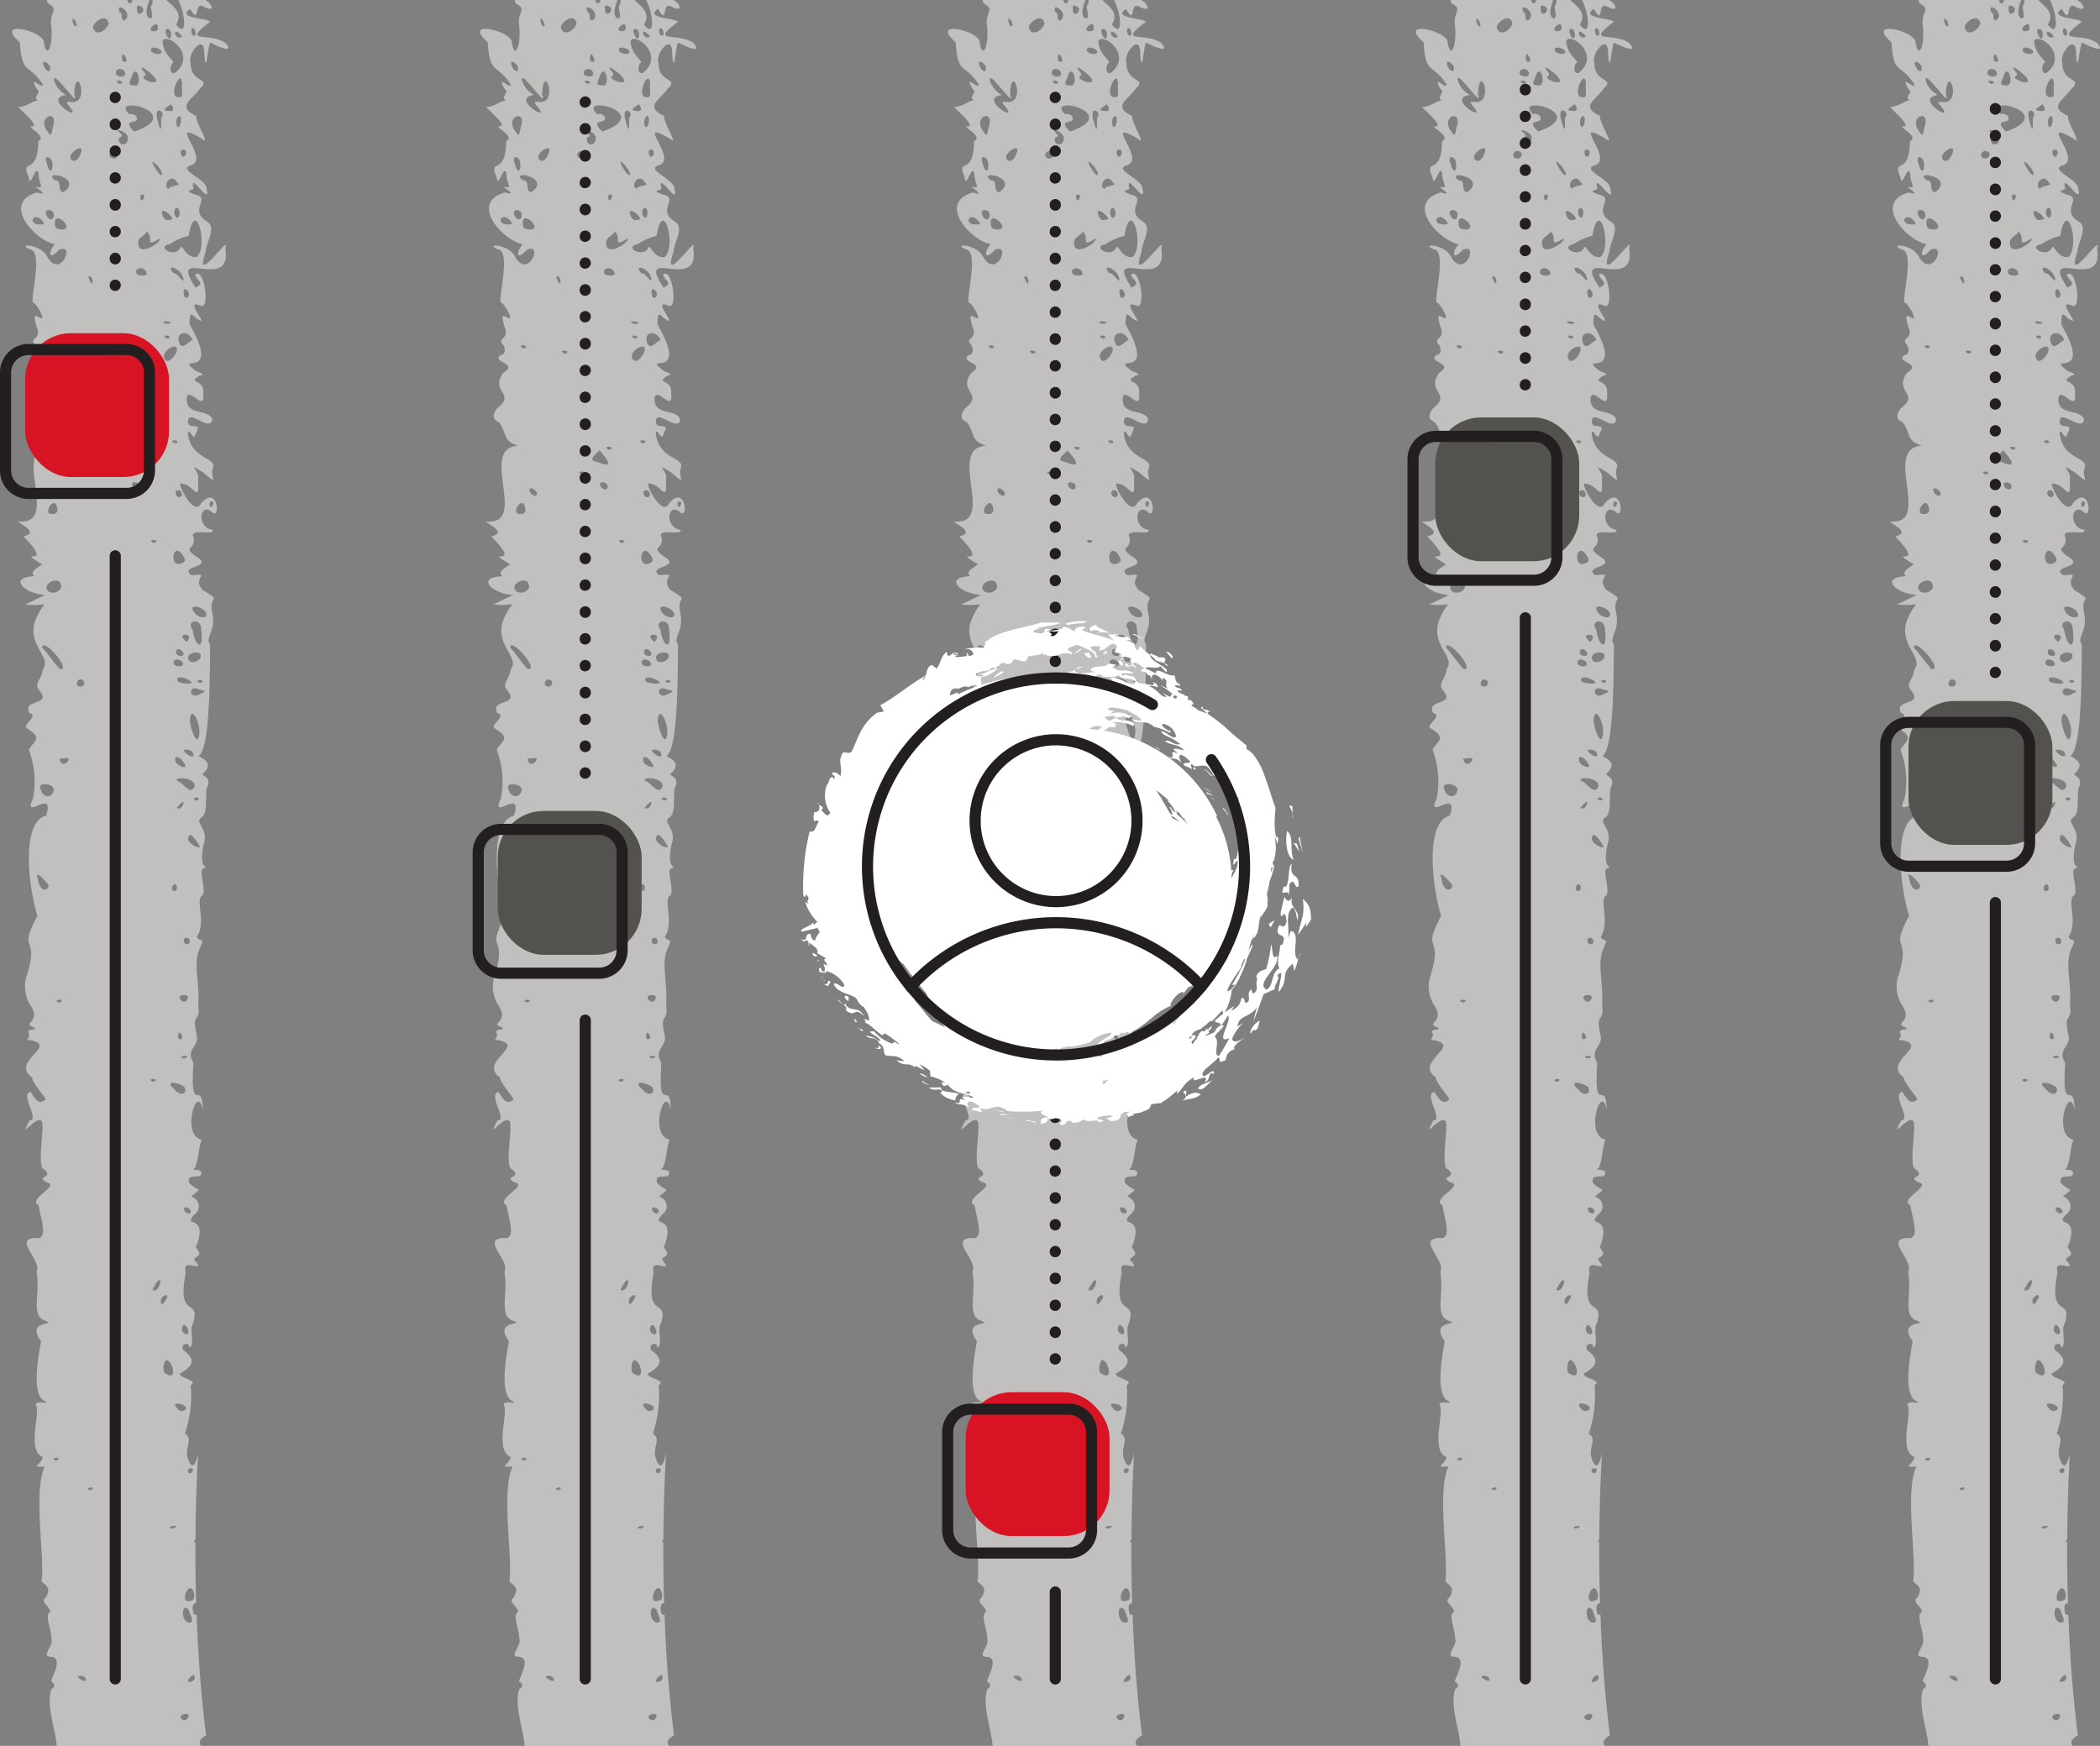 <svg xmlns="http://www.w3.org/2000/svg" viewBox="0 0 199.609 165.983"><rect x="0" y="0" width="199.609" height="165.983" fill="#808080" stroke="none"/><g><path d="M75.843 45.948c-1.463-1.123-4.356.114-1.485-2.048-.3-.368-3.245-.324-1.9-1.231.966 1.735.3-.845 1.309-.187 1.078.555.859-.25.139-.651h-2.588c.7 1.329.887 3.73-.206 2.335.742-1.138-.376-1.791-.906-2.335h-1.3c-.01.112-.029.251-.062.428-.32.142.209 1.146-.137 1.336-.625-.068-.377-1.186-.109-1.764h-1.62c-.057.358-.385.5-.491 0h-7.653a.464.464 0 0 0 .28.425c.867.505-.123.833.157 2.14.143 1.926-.451 3.124-.719 1.453-.008-1.084-4.82-2.208-2.283 0 .186 3.147.833 1.937 2.193 4.017-.043.538-1.42-1.084-.6.41.568.345-.469.785.162 1.123-.366-.106-1.1.609-1.9.6.256.343 2.02 1.772 1.315 1.849-.774-.071 1.552.942.587 1.394-.045 3.5-1.759 1.441-.893 3.489.08 1.238.837-1.87.935-.082.1.81.59 1.125-.3.937.331.28 1.274.9.149.541-3.488.971-.172 4.607 1.674 4.908-.762.985-.453 1.529.381.557 1.6-.746.205 2.736-1.046.743-.627-1.394-3.052-1.343-1.714-.806 1.3.142.074 4.376.3 5.081.252-.112 1.463 2 .546 1.365-.442-.221-.464-.142-.227.815.6 1.381-.661 1.057-.172 1.747.369.344.272 1.056-.141 1.04-1 .737 1.779.727.222 1.7-1.306 1.853 1.306 1.926-.608 3.4-.382.563-.469 1.025.2 1.294.805 1.072.307 1.76 1.827 2.233-3.859.237 1.128 7.655-3.1 7.2.783.572 1.88 1.061.554 1.429 3.167 3.211-1.038.935 1.768 2.643-.2.219-1.325.694-.711 1.136-2.588.094-.983 1.675 1.008 1.785-.479.22-1.4.681-1.89.9 2.61.271 1.852-.8.923 1.6-.762 2.26 1.66 3.48.733 4.569-.122 1.1-.9 1.272-.293 2.038 1.19 1.437-1.717.77-.97 2.105.884.254-.475.988-.344 1.406 1.655.994.859 1.138.285 2.093a8.537 8.537 0 0 1 .395 4.639c-1.064 2.268 2.119-1.137 1.253 1.621-2.447.631-1.652 6.92-.832 9.537-2 3.767.37 1.507-1.112 6a3.415 3.415 0 0 0 .4 2.422c1.125 1.615-.609 1.719.164 2.088.984.447-.558.092-.29.653.244.418-.448.635.113.647 2.842.527-1.948 2.039.243 3.568-.137.318 1.258 1.886 1.264 2.055-.638.659-1.049-.111-1.43-.7-1.05.21.9 2.714-.083 2.694-1.189 2.164.686-.612 1.151.106.292.563-.52 4.42.234 4.569.98.851-.958.612.236 1.23 1.365.3-1.942 1.622-.761 2.182.085.967 1.044 3.354-.31 3.11-2.178.108.683 2.164.092 3.193.406 2.269-.62 4.238.9 4.7 1.045.441-1.966-.152-.467 1.926-.254 1.41-.858 4.682.147 5.572 1.066.63-.629-.108-.648.485.526.6-.929 4.341.679 4.95-.271.921-1.248.939.174.907-1.143 2.373.059 8.908-.31 10.9.38.414 1.021.581.353 1.609-.612.316.932 1.119.323 1.445-.281.408.3 1.729.239 2.271.391.744-1.113 1.882.01 1.859 1.143.129.118 1.775-.019 2.353.377.117.414.6.052.688-.552 1.561.4 3.871.491 5.438H73.51c-.357-.42-.011-.735.461-1.006-.33-2.62-.57-5.273-.731-7.942-.071-1.18-.124-2.363-.169-3.55-.164.093-.34 0-.359-.445-.076-.384.1-.672.318-.64q-.089-2.9-.071-5.808c-.054 0-.1.008-.16.01a1.926 1.926 0 0 0 .162-.283q.027-4.094.252-8.184c-.211 1.078-.57 1.8-1.019.364-.217-.937.568-1.753-.235-2.2a11.435 11.435 0 0 0 .554-4.62c.786-.488-1.107-.625-1.028-1.107 1.054-.582 1.712-1.246.311-2.226-.312-.65.667-.811.57-.239.6-.173-.052-1.778.364-2.3.758-2.6-1.6-.176-.685-4.857-.441-1.515 1.816.142.965-1.006-.224-.167-.206-.272.081-.487.681-.31-.39-.894.007-1.107 1.025-3.025-1.423-1.584-.249-2.893a.931.931 0 0 0-.295-1.692c1.033-.982.853-.334-.175-1.284-.359-1.119 1.242-.237 1.128-1.009.053-.418-1.13-.13-.6-.444.407-.913.322-1.9.649-2.688-2.029-.423-.384-5.526.1-2.835-.029-3.115-1.236.81-.884-4.473-.778-1.264.465-1.491.335-2.5-.582-2.574.368-1.067.114-3.052.161-2.242-.567-4 .229-5.507.448-.974-.2-.365-.346-.934.862-1.337-.092-3.226.416-3.855.67-.284-.476-2.745.312-2.646.325-.285-.593.15-.1-2.24.551-1.56-.932-2.092-.215-2.583.575-.352.386-1.368.5-2.75.644-1.208-.7-1.22-.324-1.443.875-.865.3-1.267-.438-1.647 1.2-.762 1.045-8.834 1.107-10.576-.52-.753.491-1.194.242-2.829-.508-2.1 1.038-1.135-.964-2.394-1.078-1.189.925-1.605-1.051-1.393-1.311-.92 2.3-.7.373-1.832-1.292-.941.034-.567-.166-1.727-.547-1.029 2.06-.127 1.789-.772-1.513-.168-1.26-2.636-.074-1.708.861.94.6-2.665-1-.816-.708 1.485-2.478-2.29-1.9-1.853 1.115-.051 1.757 2.087 1.593-.408.273-.709-1.253-1.774.54-.629 1.49 1.3.638.391.832-.326.606-1.226-2.066-.8-2.341-3.471.219-.539.526 1.056.792-.028.632-1.094-.908-.147-.764-1.139.081-1.083 2.165 1.161 2.3-.126-.428-1.082-2.633-.233-2.421-2.134.343-.872 1.764 1.614 1.557-.416.115-1.3-1.595-.806-.336-1.6.443-.094.4-.152-.337-.419-2.389-1.843 2.553 1.107-.626-4.452.028-1.081.078-1.132.593-.611 1.674 1.187-1.327-1.927.446-1.165.948.445.352-3.756-.514-2.941.257.7.966.74.056 1.226-2.761-4.164 3.548.632 2.816-3.791.571-1.508-3.082 3.924-1.875.418.026-.934 1.113-2.4.094-2.927-1.73-1.115.479-2.21-1.075-2.543-1.289-.46-.129-.344-.17-.611-.433-1.767 1.724 1.964 1.233-.006-.035-.891-2.93-1.8-1.374-2.2 1.67-.717-2.527-4.547.973-2.484.9.811-.76-1.773-.551-2.172-1.988-.921-.376-1.535.347-2.63 1.117-1.038-.931-.452-.9-2.461-.35-.772 1.334-2.9 1.3-.858.185 2.5.337-1.111.621-1.027.004.049 2.43 1.261 1.423.062Zm-1.182 43.691c.034.155-.275.682-.349.2-.088-.362.272-.453.349-.2Zm-2.842-33.6c.616.152-.1 1.25-.256.331-.026-.21.091-.339.256-.33Zm.562 48.632c-.576-.817 1.11-1.059 1.083-.51.068.434-.744.815-1.082.511Zm1.226 1.987a.247.247 0 0 1-.356.041c-.393-.24.499-.299.357-.039Zm-1.211-.141c.812.484-1.175.312-1.134.029-.182-.483.595-.357 1.138-.027Zm-.959 33.475c.122.023.481.608.1.626-.353.067-.226-.558-.099-.624Zm-.037-21.613c.735-.855.348.4-.016.309-.299.004-.199-.098.016-.309Zm.744 23.98a.436.436 0 0 1-.463.049c-.328-.208.746-.281.467-.049Zm-.658-5.575c-.227-.442.873-.468.751-.069-.114.437-.499.467-.748.069Zm-.281-20.736c-.258-.437 1.922-.253 1.651.594-.365.858-1.081-.432-1.647-.594Zm-.137-1.823c-.2-.617.36-.526.743.062.689.879-.686.329-.739-.062Zm.992-.779c-.643-.534.6-.371.66-.039.222.42-.21.446-.656.039Zm-.94-9.568c0-.536.473-.35.665-.012.222.491-.66.378-.661.012Zm.636.968c.211.491-.876.382-.866.02-.021-.52.724-.356.871-.021Zm-.771 21.046c.293.053.3.666-.023.65-.394.008-.207-.642.028-.651Zm.246-42.012a.249.249 0 0 1-.365.024c-.398-.273.515-.278.37-.025Zm-.311-16.038c-1.009-.986.812-.6.917.631-.1.219-.66-.791-.917-.631Zm.014 6.932c.844.027-.58 2.094-.941 1.1-.18-.492.526-1.066.941-1.1Zm-.452-.843a.25.25 0 0 1-.368.017c-.408-.284.514-.274.368-.017Zm-.491-1.389c-.242-.131-.027-.161.218-.153.851.077.083.382-.218.153Zm-.139-10.212c-.4-.972.853-.109.912.331-.193.049-.704.31-.912-.331Zm-2.313 2.711c-.153-.64.6-.759.791-1.184.717.507-.286 1.609 1.255.636.151.415-2.017 1.75-2.046.549Zm1.683 28.309a.25.25 0 0 1-.365.032c-.408-.262.512-.288.365-.032Zm-1.131-32.871c.036.167-.286.7-.365.189-.093-.388.284-.457.365-.189Zm1.122-2.544c-1.045-1.657.693 0 .57.531-.077.095-.334-.145-.57-.531Zm1.4-6.2c.251.243.39.76-.172.641-.978-.015.093-.492.168-.638Zm-.228 8.065c-.611-.387.308-1.6.826-.611.537.344-.652.221-.826.611Zm.978-8.731c-1.13.07.316-3.028.334-1.179-.084.534.22 1.265-.335 1.181Zm-.14 10.531c.409.153.207 1.266-.133.845-.26-.304-.114-.897.133-.845Zm-.074-7.991c-.051-.4.1-.728.315-.743.354.263-.139 1.67-.315.739Zm.521-8.309c-.007.219-.618.111-.634-.272-.072-.484.629.129.634.272Zm-1.038-.353c.095.621-.235.739-.438.157-.301-.671.354-.675.438-.16Zm.4 3.8c-.58.259-.509-.825-.181-.959.076-.244-.984-.81-1.017-2.064.357-.854 3.342 1.276 1.2 3.024Zm-1.328 4.287c-.018.647.094 1.918-.369.152-.352-1.486.911-.664.371-.151Zm.024-6.286c.046.37-.96.243-1-.156-.051-.445.964-.174 1.001.157Zm-.343-2.281c.032.211-.143.359-.39.331-.865.027.423-1.233.391-.33Zm-.742 5.139c-1.376-.567-.014-.418-.6-.974-1.101-1.332 2.59 1.401.602.976Zm-.9-7.185c.747.315-.367 1.317-.34.251-.043-.296.097-.388.341-.249Zm-.872 6.8c.523-1.745 1.161.992.254.728-.639.02-.432-.33-.253-.727Zm.277 5.12c-1.4-1.371.663-.538.181-1.471a.647.647 0 0 0-.66-.173c-2.026-1.946 5.587-.152.479 1.645Zm-.924-6.63c-.386-.009-.249-.683-.113-.729.134.053.522.79.114.73Zm-.024-3.938c-.426-.015-.079-.7-.441-.77-.48-1.182 1.419.124.441.77Zm-.354 4.617c.581.1.595.815-.013.716-.712-.073-.459-.783.012-.716Zm.128 1.325a.255.255 0 0 1-.38 0c-.423-.315.53-.257.379.001Zm-2.809 18.726c.079.547-.109.361-.3-.018-.24-.486.251-.423.3.018Zm-1.583-24.105c-.116-.009-.239-.184-.275-.393-.196-.954.631.344.275.393Zm-.145 6.5c.125-3.238 1.574.8-.218.7-.566-.048-.651-.068-.147.536 1.156 1.45-2.713-.922-.395-1.206a2.356 2.356 0 0 1-1.131-1.3c-.374-1.486 2.512 2.821 1.892 1.272Zm-2.293-2.57c.072.533-.417.376-.614-.2-.262-.729.614-.175.615.202Zm-1.053 14.9c-1.14-.044-.447-1.286.307-.335.283.288.207.369-.307.335ZM59.381 54c-.1.711-.181.779-.443.388-1.202-1.5 1.153-2.319.443-.388Zm-.024 3.307c.092 1.016-.328.978-.535.01-.33-.762.425-.692.535-.007Zm-.579 4.914c-.224-.636.765-.495.719.05-.014.604-.524.516-.719-.047Zm1.406 1.424c-.419-.027-.578-.161-.58-.5-.188-1.517 2.096.574.58.502Zm-.284 11.21a.263.263 0 0 1-.383.017c-.431-.288.536-.278.383-.017Zm-.063 15.318a.406.406 0 0 1-.444.523c-1.103.133.213-1.967.444-.523Zm.343 7.29c.17.483-.638.917-1.153.615-.857-.668.994-1.635 1.153-.615Zm-1.788 5.927c.038-1.061 2.886 2.23 1.675 2.047-.349-.337-1.267-1.623-1.674-2.047Zm-.413 21.98c-.464-1.119 1.063.516 1.034.694-.243.684-.945.304-1.033-.694Zm.263-8.517c-.425-.773 1.676-.539 1.173.33-.247.595-1.052.37-1.172-.33Zm1.691 63.7a.285.285 0 0 1-.361.1c-.403-.17.506-.363.362-.099Zm.308-43.524a.271.271 0 0 1-.371.065c-.412-.213.519-.326.371-.064Zm-.078-22.746c-.25-.339-.051-.345.312-.366 1.015-.178-.035.942-.311.367Zm.608-25.321a.636.636 0 0 1-.49-.352c-.303-.899 1.169.163.491.353Zm-.346-28.871c-.675-.017-.08-1.175-.83-1.12-1.319-1.048 2.78-.277.831 1.121Zm.822-3.021c-.838-.506 1.559-2.037.7-.421-.191.399-.475.571-.699.422Zm.791 49.356a.339.339 0 1 1-.012.677c-.571.013-.319-.718.013-.676ZM62 201.449c-.627-.337.322-.42.483-.092.211.333-.04.384-.483.092Zm1.2-18.077a.28.28 0 0 1-.357.1c-.394-.166.499-.363.357-.1Zm.618-108.015a.251.251 0 0 1-.387.017c-.425-.289.535-.274.387-.018Zm-.586-30.841c-.151-.457 1.25-1.585 1.48-.456-.131.583-1.156 1.32-1.48.455Zm2.215 42.336a.257.257 0 0 1-.374.026c-.414-.27.52-.286.373-.027Zm-.327-29.958c-.622-.1-.267-.8.138-.7.622.106.264.797-.138.7Zm.568-1.714c-.1-.582.637-.125.075-.739-.721-.56 1-.05.761.642-.033.572-.748.657-.835.097Zm1.276 32.84c-.2-.539.7-.344.7.011.049.519-.512.376-.699-.012Zm-.236-2.258c-1.188-.174.02-.827.152-1.122.471.521 1.678 1.914-.151 1.122Zm1.3-1.277a.248.248 0 0 1-.379.026c-.408-.272.526-.279.385-.026Zm-.166-16.458c-.763 0-.65-.717-.109-.7.508.031.928.773.115.7Zm1.3 76.525a.252.252 0 0 1-.364.069c-.388-.201.51-.321.372-.069Zm-.061 19.954c-.337.054-.18-.14-.005-.468.804-1.338.584.362.013.468Zm.574 1.1c-.1-.616 1.022-1 .439-.156-.235.429-.431.47-.431.159Zm.5 5.535c.579-.046 1.157 2.062-.028 1.284-.38-.043-.22-1.195.033-1.281Zm.877 15.887a.487.487 0 0 1-.46.094c-.356-.155.762-.346.465-.091ZM72.3 205c-.112.425-.492.492-.719.174-.221-.374.837-.565.719-.174Zm.586-3.683c.028.162-.137.341-.359.394-.789.267.398-1.158.358-.399Zm-.178-19.79c.052.308-.276.5-.424.255-.231-.382.397-.433.423-.26Zm.121 11.823c.07.42-.023.6-.349.671-1.18.405-.019-2.305.348-.675Zm-.484 1.551c.028.368.543 1.049.148 1.184-.943.176-.936-2.085-.149-1.185Zm-.467-19.45c.6.415-.4.762-.616.3-.696-.692.35-.498.615-.304Zm.281-6.765a.486.486 0 0 1-.443-.661c.146-.738.884.519.442.656Zm-1.167-23.256c-1.26-1.123.765-.547.952-.194.244.664-.459.805-.953.19Zm1.373 11.766a.479.479 0 0 1-.445-.251c-.271-.771 1.064-.018.445.247Zm-.512-25.876c-.074-.434.509-.443.555-.043.076.423-.508.442-.556.039Zm1.552-8.96c-.254.133-.934-.248-1.141-.689.016-1.258 1.047.486 1.136.685Zm-.136-4.54a.241.241 0 0 1-.363.049c-.396-.232.5-.306.363-.053Zm.053-6.15c-.207 1.29-.826-.6-.9-1.3.088-1.712 1.078.291.899 1.296Zm.126-3.879c-1.031.623-1.22-.715-.376-.5.315.2 1.29.137.375.495Zm.552-7.582c.076.493-.829.357-1.166-.177-.68-.97 1.085-.443 1.166.177Zm-.5 1.459c.314 2.149-.581 1.675-.818 0-.677-.848.863-1.154.818 0Zm-1.194.922c-.132.318-.224.319-.455.008-.56-.564.838-.553.449-.008Zm-.553-7.255c-1.4.725-.951-2.259.033-.678.238.383.231.52-.036.678Zm-.082-6.567c.073.452-.538.418-.589-.008-.073-.46.535-.412.586.008ZM72.7 74.182c-.322-.045-1.04 1.166-1.326.1-.219-1.009 1.015-1.029 1.326-.1Zm-.4-4.547c.207.421-.374.821-.441.175-.094-.495.175-.721.441-.175Zm.01-5.376c.649-3.861 1.932 1.077.759 2-1.005.147-1.366-1.234-1.519-.919-.47 1.1-2.453-.051-1.016-.3a5.123 5.123 0 0 1 1.773-.782Zm.258-19.424c-.075-.5.358-.4.4.078.053.478-.357.371-.404-.079Z" transform="translate(-54.382 -41.831)" fill="#c1c0be"/><path d="M164.732 45.948c-1.463-1.123-4.356.114-1.485-2.048-.3-.368-3.245-.324-1.9-1.231.966 1.735.3-.845 1.309-.187 1.079.555.859-.25.139-.651h-2.586c.7 1.329.887 3.73-.206 2.335.742-1.138-.376-1.791-.906-2.335h-1.3c-.01.112-.029.251-.062.428-.32.142.208 1.146-.137 1.336-.626-.068-.377-1.186-.109-1.764h-1.624c-.057.358-.385.5-.491 0h-7.653a.465.465 0 0 0 .28.425c.868.505-.123.833.157 2.14.143 1.926-.451 3.124-.719 1.453-.008-1.084-4.82-2.208-2.283 0 .186 3.147.833 1.937 2.192 4.017-.042.538-1.419-1.084-.6.41.569.345-.468.785.162 1.123-.366-.106-1.1.609-1.9.6.256.343 2.021 1.772 1.315 1.849-.774-.071 1.552.942.587 1.394-.045 3.5-1.759 1.441-.894 3.489.081 1.238.838-1.87.935-.082.1.81.59 1.125-.3.937.331.28 1.274.9.149.541-3.489.971-.172 4.607 1.673 4.908-.762.985-.453 1.529.381.557 1.6-.746.206 2.736-1.046.743-.627-1.394-3.052-1.343-1.714-.806 1.3.142.074 4.376.3 5.081.253-.112 1.463 2 .546 1.365-.443-.221-.464-.142-.227.815.6 1.381-.661 1.057-.171 1.747.369.344.272 1.056-.141 1.04-1 .737 1.779.727.222 1.7-1.306 1.853 1.306 1.926-.608 3.4-.382.563-.469 1.025.2 1.294.806 1.072.307 1.76 1.827 2.233-3.86.237 1.128 7.655-3.1 7.2.783.572 1.88 1.061.554 1.429 3.168 3.211-1.038.935 1.769 2.643-.2.219-1.325.694-.711 1.136-2.588.094-.983 1.675 1.008 1.785-.479.22-1.4.681-1.89.9 2.61.271 1.852-.8.923 1.6-.762 2.26 1.66 3.48.733 4.569-.122 1.1-.9 1.272-.293 2.038 1.19 1.437-1.717.77-.969 2.105.884.254-.475.988-.344 1.406 1.655.994.859 1.138.285 2.093a8.537 8.537 0 0 1 .395 4.639c-1.064 2.268 2.118-1.137 1.253 1.621-2.447.631-1.651 6.92-.832 9.537-2 3.767.369 1.507-1.112 6a3.415 3.415 0 0 0 .4 2.422c1.125 1.615-.609 1.719.163 2.088.984.447-.558.092-.29.653.244.418-.448.635.113.647 2.842.527-1.948 2.039.244 3.568-.137.318 1.258 1.886 1.264 2.055-.638.659-1.049-.111-1.43-.7-1.049.21.9 2.714-.083 2.694-1.189 2.164.686-.612 1.151.106.292.563-.52 4.42.234 4.569.981.851-.957.612.237 1.23 1.365.3-1.942 1.622-.762 2.182.086.967 1.044 3.354-.31 3.11-2.178.108.683 2.164.091 3.193.406 2.269-.619 4.238.9 4.7 1.046.441-1.966-.152-.467 1.926-.254 1.41-.858 4.682.146 5.572 1.066.63-.629-.108-.647.485.526.6-.929 4.341.679 4.95-.271.921-1.248.939.174.907-1.143 2.373.059 8.908-.309 10.9.38.414 1.021.581.353 1.609-.612.316.932 1.119.323 1.445-.281.408.3 1.729.238 2.271.392.744-1.112 1.882.011 1.859 1.143.129.118 1.775-.019 2.353.377.117.414.6.052.688-.553 1.561.4 3.871.491 5.438h13.74c-.357-.42-.011-.735.461-1.006-.331-2.62-.57-5.273-.731-7.942-.071-1.18-.124-2.363-.169-3.55-.164.093-.34 0-.359-.445-.076-.384.1-.672.318-.64q-.089-2.9-.072-5.808c-.053 0-.1.008-.16.01a2.02 2.02 0 0 0 .162-.283q.027-4.094.251-8.184c-.211 1.078-.57 1.8-1.018.364-.217-.937.568-1.753-.235-2.2a11.452 11.452 0 0 0 .554-4.62c.786-.488-1.107-.625-1.028-1.107 1.054-.582 1.712-1.246.311-2.226-.312-.65.667-.811.57-.239.6-.173-.052-1.778.364-2.3.758-2.6-1.6-.176-.685-4.857-.441-1.515 1.816.142.965-1.006-.224-.167-.206-.272.081-.487.68-.31-.39-.894.007-1.107 1.025-3.025-1.423-1.584-.249-2.893a.931.931 0 0 0-.294-1.692c1.033-.982.852-.334-.175-1.284-.359-1.119 1.241-.237 1.128-1.009.053-.418-1.13-.13-.6-.444.407-.913.322-1.9.649-2.688-2.029-.423-.384-5.526.1-2.835-.029-3.115-1.236.81-.883-4.473-.778-1.264.465-1.491.335-2.5-.582-2.574.368-1.067.114-3.052.161-2.242-.566-4 .229-5.507.448-.974-.2-.365-.347-.934.862-1.337-.092-3.226.417-3.855.671-.284-.476-2.745.312-2.646.325-.285-.593.15-.1-2.24.551-1.56-.932-2.092-.216-2.583.575-.352.387-1.368.5-2.75.644-1.208-.7-1.22-.324-1.443.875-.865.3-1.267-.438-1.647 1.2-.762 1.045-8.834 1.107-10.576-.52-.753.491-1.194.242-2.829-.508-2.1 1.038-1.135-.964-2.394-1.078-1.189.925-1.605-1.051-1.393-1.312-.92 2.3-.7.373-1.832-1.292-.941.034-.567-.166-1.727-.548-1.029 2.06-.127 1.789-.772-1.513-.168-1.261-2.636-.075-1.708.861.94.6-2.665-1-.816-.708 1.485-2.477-2.29-1.9-1.853 1.115-.051 1.757 2.087 1.593-.408.273-.709-1.253-1.774.54-.629 1.49 1.3.638.391.832-.326.606-1.226-2.066-.8-2.341-3.471.219-.539.526 1.056.792-.028.632-1.094-.908-.147-.764-1.139.082-1.083 2.166 1.161 2.3-.126-.428-1.082-2.633-.233-2.421-2.134.343-.872 1.764 1.614 1.557-.416.115-1.3-1.594-.806-.336-1.6.443-.094.4-.152-.337-.419-2.389-1.843 2.553 1.107-.626-4.452.028-1.081.078-1.132.593-.611 1.674 1.187-1.327-1.927.446-1.165.948.445.351-3.756-.514-2.941.257.7.965.74.055 1.226-2.761-4.164 3.549.632 2.816-3.791.571-1.508-3.082 3.924-1.876.418.026-.934 1.113-2.4.094-2.927-1.731-1.115.479-2.21-1.075-2.543-1.289-.46-.129-.344-.17-.611-.433-1.767 1.724 1.964 1.232-.006-.034-.891-2.929-1.8-1.374-2.2 1.67-.717-2.527-4.547.973-2.484.9.811-.76-1.773-.551-2.172-1.988-.921-.376-1.535.347-2.63 1.116-1.038-.932-.452-.9-2.461-.35-.772 1.334-2.9 1.3-.858.185 2.5.337-1.111.621-1.027.007.049 2.433 1.261 1.426.062Zm-1.182 43.691c.034.155-.275.682-.349.2-.088-.362.272-.453.349-.2Zm-2.842-33.6c.616.152-.1 1.25-.256.331-.026-.21.09-.339.256-.33Zm.563 48.632c-.576-.817 1.11-1.059 1.083-.51.067.434-.745.815-1.083.511Zm1.226 1.987a.247.247 0 0 1-.357.041c-.393-.24.499-.299.36-.039Zm-1.211-.141c.811.484-1.175.312-1.135.029-.182-.483.595-.357 1.135-.027Zm-.959 33.475c.122.023.481.608.1.626-.354.067-.227-.558-.1-.624Zm-.034-21.615c.735-.855.348.4-.015.309-.304.006-.204-.096.015-.307Zm.743 23.98a.435.435 0 0 1-.463.049c-.331-.206.743-.279.463-.047Zm-.658-5.575c-.227-.442.873-.468.751-.069-.117.439-.502.469-.751.071Zm-.281-20.736c-.258-.437 1.922-.253 1.652.594-.369.86-1.085-.43-1.649-.592Zm-.137-1.823c-.2-.617.361-.526.743.062.681.881-.689.331-.743-.06Zm.993-.779c-.643-.534.6-.371.66-.039.218.422-.213.448-.66.041Zm-.94-9.568c0-.536.473-.35.666-.012.221.493-.666.38-.666.014Zm.637.968c.21.491-.876.382-.866.02-.026-.518.716-.354.866-.019Zm-.771 21.046c.292.053.3.666-.023.65-.399.01-.212-.64.023-.649Zm.246-42.012a.249.249 0 0 1-.365.024c-.403-.271.51-.276.365-.023Zm-.316-16.037c-1.009-.986.811-.6.917.631-.101.22-.66-.79-.917-.63Zm.014 6.932c.844.027-.58 2.094-.941 1.1-.182-.491.526-1.065.941-1.099Zm-.452-.843a.25.25 0 0 1-.368.017c-.408-.283.514-.273.368-.016Zm-.492-1.389c-.242-.131-.027-.161.218-.153.852.078.084.383-.218.154Zm-.138-10.212c-.4-.972.853-.109.912.331-.193.05-.704.311-.912-.33Zm-2.313 2.711c-.153-.64.6-.759.79-1.184.718.507-.286 1.609 1.256.636.15.416-2.017 1.751-2.046.55Zm1.683 28.309a.25.25 0 0 1-.365.032c-.408-.261.512-.287.365-.031Zm-1.131-32.87c.036.167-.286.7-.365.189-.093-.388.285-.457.365-.189Zm1.122-2.544c-1.045-1.657.693 0 .57.531-.077.095-.335-.145-.572-.531Zm1.4-6.2c.251.243.39.76-.172.641-.979-.015.093-.492.17-.638Zm-.224 8.064c-.611-.387.308-1.6.826-.611.533.345-.656.222-.83.612Zm.978-8.731c-1.13.07.316-3.028.334-1.179-.09.535.216 1.266-.339 1.182Zm-.14 10.525c.41.153.207 1.266-.132.845-.265-.297-.119-.89.127-.838Zm-.074-7.991c-.052-.4.1-.728.315-.743.35.27-.143 1.677-.319.746Zm.521-8.309c-.007.219-.618.111-.634-.272-.076-.477.625.136.63.279Zm-1.038-.353c.094.621-.235.739-.439.157-.305-.664.351-.668.435-.153Zm.4 3.8c-.581.259-.509-.825-.181-.959.076-.244-.984-.81-1.017-2.064.352-.847 3.338 1.283 1.196 3.031Zm-1.328 4.287c-.018.647.094 1.918-.369.152-.356-1.479.906-.657.367-.144Zm.024-6.286c.046.37-.96.243-1-.156-.055-.438.96-.167.997.164Zm-.343-2.281c.032.211-.143.359-.391.331-.868.034.42-1.226.388-.323Zm-.742 5.139c-1.376-.567-.014-.418-.6-.974-1.105-1.325 2.585 1.408.598.983Zm-.9-7.185c.748.315-.366 1.317-.34.251-.048-.289.091-.381.336-.242Zm-.872 6.8c.523-1.745 1.161.992.254.728-.643.027-.437-.323-.257-.72Zm.277 5.12c-1.4-1.371.663-.538.18-1.471a.646.646 0 0 0-.659-.173c-2.03-1.939 5.582-.145.475 1.652Zm-.924-6.63c-.386-.009-.249-.683-.113-.729.13.06.517.797.109.737Zm-.026-3.939c-.426-.015-.079-.7-.441-.77-.483-1.174 1.416.132.438.778Zm-.354 4.617c.581.1.594.815-.014.716-.713-.065-.46-.775.011-.708Zm.128 1.325a.256.256 0 0 1-.381 0c-.424-.307.529-.249.378.009Zm-2.808 18.726c.079.547-.109.361-.3-.018-.243-.478.243-.415.297.026Zm-1.583-24.105c-.116-.009-.238-.184-.275-.393-.199-.946.628.352.272.401Zm-.145 6.5c.125-3.238 1.574.8-.218.7-.567-.048-.651-.068-.147.536 1.156 1.45-2.713-.922-.395-1.206a2.354 2.354 0 0 1-1.131-1.3c-.377-1.478 2.509 2.829 1.888 1.28Zm-2.293-2.57c.072.533-.417.376-.615-.2-.264-.721.612-.167.613.21Zm-1.053 14.9c-1.141-.044-.447-1.286.307-.335.28.296.204.377-.31.343ZM148.269 54c-.1.711-.18.779-.442.388-1.202-1.5 1.153-2.319.442-.388Zm-.023 3.307c.092 1.016-.328.978-.535.01-.33-.762.425-.692.535-.007Zm-.579 4.914c-.224-.636.764-.495.719.05-.014.604-.525.516-.719-.047Zm1.405 1.424c-.418-.027-.578-.161-.58-.5-.192-1.517 2.092.574.58.502Zm-.284 11.208a.263.263 0 0 1-.383.017c-.43-.286.536-.276.384-.015Zm-.063 15.318a.406.406 0 0 1-.445.523c-1.101.135.214-1.965.446-.521Zm.343 7.29c.171.483-.638.917-1.152.615-.858-.666.994-1.633 1.153-.613Zm-1.788 5.927c.039-1.061 2.886 2.23 1.675 2.047-.348-.335-1.262-1.621-1.674-2.045Zm-.413 21.98c-.464-1.119 1.064.516 1.035.694-.243.686-.945.306-1.034-.692Zm.264-8.517c-.425-.773 1.676-.539 1.173.33-.247.597-1.052.372-1.172-.328Zm1.691 63.7a.286.286 0 0 1-.361.1c-.403-.168.506-.361.362-.097Zm.308-43.524a.271.271 0 0 1-.371.065c-.412-.211.519-.324.371-.062Zm-.078-22.746c-.25-.339-.051-.345.311-.366 1.016-.176-.034.944-.31.369Zm.608-25.321a.635.635 0 0 1-.49-.352c-.303-.897 1.169.165.491.355Zm-.346-28.871c-.675-.017-.081-1.175-.83-1.12-1.319-1.046 2.78-.275.831 1.123Zm.822-3.021c-.838-.506 1.559-2.037.7-.421-.192.401-.475.573-.699.424Zm.791 49.356a.339.339 0 1 1-.012.677c-.572.015-.315-.716.013-.674Zm-.041 95.021c-.628-.337.322-.42.483-.092.214.337-.038.388-.482.096Zm1.2-18.077a.279.279 0 0 1-.356.1c-.393-.162.501-.359.359-.096Zm.618-108.015a.251.251 0 0 1-.387.017c-.417-.285.538-.27.39-.014Zm-.587-30.841c-.15-.457 1.251-1.585 1.481-.456-.128.587-1.153 1.324-1.478.459Zm2.215 42.336a.257.257 0 0 1-.373.026c-.411-.266.523-.282.376-.023Zm-.325-29.957c-.622-.1-.267-.8.138-.7.623.109.266.8-.136.703Zm.568-1.714c-.1-.582.637-.125.075-.739-.722-.56 1-.05.761.642-.031.575-.747.66-.833.1Zm1.276 32.84c-.2-.539.7-.344.7.011.049.522-.51.379-.697-.009Zm-.236-2.258c-1.188-.174.019-.827.152-1.122.472.524 1.68 1.917-.149 1.125Zm1.3-1.277a.248.248 0 0 1-.379.026c-.406-.269.528-.276.387-.023Zm-.166-16.458c-.763 0-.65-.717-.109-.7.51.034.93.776.117.703Zm1.3 76.525a.252.252 0 0 1-.364.069c-.385-.198.515-.318.374-.066ZM158 164.506c-.336.054-.18-.14-.005-.468.794-1.338.574.362.005.468Zm.574 1.1c-.1-.616 1.021-1 .439-.156-.245.429-.441.47-.441.159Zm.5 5.535c.579-.046 1.156 2.062-.028 1.284-.39-.043-.23-1.195.023-1.281Zm.877 15.887a.487.487 0 0 1-.46.094c-.366-.155.752-.346.455-.091ZM161.188 205c-.112.425-.492.492-.719.174-.22-.374.838-.565.719-.174Zm.586-3.683c.027.162-.137.341-.359.394-.788.267.399-1.158.359-.399Zm-.178-19.79c.052.308-.276.5-.425.255-.23-.382.398-.433.429-.26Zm.121 11.823c.071.42-.023.6-.349.671-1.179.405-.018-2.305.349-.675Zm-.484 1.551c.028.368.543 1.049.147 1.184-.941.176-.935-2.085-.147-1.185Zm-.468-19.45c.6.415-.4.762-.615.3-.695-.692.35-.498.615-.304Zm.282-6.765a.486.486 0 0 1-.443-.661c.147-.738.889.519.443.656Zm-1.167-23.256c-1.26-1.123.765-.547.952-.194.245.664-.458.805-.952.19Zm1.374 11.766a.479.479 0 0 1-.446-.251c-.27-.771 1.065-.018.446.247Zm-.513-25.876c-.074-.434.509-.443.555-.043.077.423-.509.442-.555.039Zm1.552-8.96c-.254.133-.934-.248-1.14-.689.015-1.258 1.047.486 1.14.685Zm-.135-4.54a.241.241 0 0 1-.364.049c-.394-.232.5-.306.364-.053Zm.053-6.15c-.207 1.29-.826-.6-.9-1.3.089-1.712 1.082.291.899 1.296Zm.126-3.879c-1.031.623-1.219-.715-.376-.5.315.2 1.289.137.375.495Zm.548-7.577c.076.493-.829.357-1.166-.177-.676-.975 1.089-.448 1.165.172Zm-.5 1.459c.314 2.149-.581 1.675-.818 0-.673-.853.867-1.159.818-.005Zm-1.194.922c-.132.318-.224.319-.454.008-.557-.569.841-.558.454-.013Zm-.552-7.255c-1.4.725-.951-2.259.033-.678.24.378.234.515-.033.673Zm-.082-6.567c.074.452-.537.418-.589-.008-.068-.465.537-.417.589.003Zm1.034-14.586c-.322-.045-1.04 1.166-1.325.1-.222-1.014 1.012-1.034 1.324-.105Zm-.4-4.547c.207.421-.375.821-.441.175-.096-.5.172-.726.435-.18Zm.01-5.376c.649-3.861 1.932 1.077.759 2-1.005.147-1.366-1.234-1.519-.919-.47 1.1-2.453-.051-1.016-.3a5.123 5.123 0 0 1 1.775-.787Zm.258-19.424c-.075-.5.357-.4.4.078.05.473-.359.366-.406-.084Z" transform="translate(-98.795 -41.831)" fill="#c1c0be"/><path d="M253.62 45.948c-1.464-1.123-4.356.114-1.486-2.048-.3-.368-3.244-.324-1.9-1.231.966 1.735.3-.845 1.309-.187 1.078.555.859-.25.139-.651H249.1c.7 1.329.887 3.73-.206 2.335.743-1.138-.375-1.791-.905-2.335h-1.3c-.01.112-.029.251-.063.428-.32.142.209 1.146-.137 1.336-.626-.068-.377-1.186-.11-1.764h-1.624c-.057.358-.385.5-.491 0h-7.653a.465.465 0 0 0 .28.425c.867.505-.123.833.157 2.14.142 1.926-.451 3.124-.719 1.453-.008-1.084-4.821-2.208-2.283 0 .186 3.147.833 1.937 2.193 4.017-.043.538-1.419-1.084-.6.41.569.345-.468.785.162 1.123-.365-.106-1.1.609-1.9.6.256.343 2.021 1.772 1.315 1.849-.774-.071 1.552.942.587 1.394-.045 3.5-1.759 1.441-.893 3.489.08 1.238.837-1.87.935-.082.1.81.59 1.125-.3.937.33.28 1.274.9.149.541-3.488.971-.172 4.607 1.673 4.908-.762.985-.453 1.529.381.557 1.6-.746.206 2.736-1.046.743-.628-1.394-3.052-1.343-1.714-.806 1.3.142.074 4.376.3 5.081.252-.112 1.463 2 .546 1.365-.443-.221-.464-.142-.227.815.6 1.381-.661 1.057-.171 1.747.369.344.271 1.056-.141 1.04-1 .737 1.78.727.223 1.7-1.306 1.853 1.306 1.926-.608 3.4-.382.563-.469 1.025.2 1.294.806 1.072.307 1.76 1.827 2.233-3.86.237 1.128 7.655-3.1 7.2.783.572 1.88 1.061.554 1.429 3.168 3.211-1.038.935 1.768 2.643-.2.219-1.325.694-.711 1.136-2.587.094-.983 1.675 1.008 1.785-.479.22-1.4.681-1.89.9 2.61.271 1.853-.8.923 1.6-.762 2.26 1.66 3.48.733 4.569-.122 1.1-.9 1.272-.293 2.038 1.19 1.437-1.717.77-.97 2.105.884.254-.475.988-.344 1.406 1.655.994.859 1.138.285 2.093a8.542 8.542 0 0 1 .4 4.639c-1.064 2.268 2.118-1.137 1.253 1.621-2.447.631-1.651 6.92-.832 9.537-2 3.767.37 1.507-1.112 6a3.415 3.415 0 0 0 .4 2.422c1.125 1.615-.608 1.719.164 2.088.984.447-.558.092-.29.653.244.418-.448.635.113.647 2.841.527-1.948 2.039.244 3.568-.137.318 1.258 1.886 1.264 2.055-.638.659-1.05-.111-1.43-.7-1.05.21.9 2.714-.083 2.694-1.189 2.164.686-.612 1.151.106.292.563-.52 4.42.234 4.569.98.851-.957.612.237 1.23 1.365.3-1.942 1.622-.762 2.182.086.967 1.044 3.354-.31 3.11-2.178.108.683 2.164.091 3.193.406 2.269-.619 4.238.9 4.7 1.045.441-1.966-.152-.467 1.926-.253 1.41-.857 4.682.147 5.572 1.066.63-.629-.108-.647.485.526.6-.929 4.341.679 4.95-.271.921-1.248.939.174.907-1.143 2.373.059 8.908-.309 10.9.379.414 1.021.581.352 1.609-.611.316.932 1.119.323 1.445-.281.408.3 1.729.239 2.271.392.744-1.112 1.882.01 1.859 1.143.129.117 1.775-.02 2.353.377.117.414.6.052.688-.552 1.561.4 3.871.491 5.438H251.3c-.357-.42-.01-.735.461-1.006-.331-2.62-.571-5.273-.731-7.942-.071-1.18-.124-2.363-.169-3.55-.164.093-.34 0-.359-.445-.076-.384.1-.672.318-.64q-.089-2.9-.072-5.808c-.053 0-.1.008-.16.01a1.977 1.977 0 0 0 .162-.283q.026-4.094.251-8.184c-.211 1.078-.57 1.8-1.018.364-.218-.937.568-1.753-.235-2.2a11.445 11.445 0 0 0 .553-4.62c.786-.488-1.107-.625-1.028-1.107 1.054-.582 1.712-1.246.311-2.226-.312-.65.667-.811.57-.239.6-.173-.052-1.778.364-2.3.758-2.6-1.6-.176-.685-4.857-.441-1.515 1.816.142.965-1.006-.224-.167-.206-.272.081-.487.68-.31-.39-.894.007-1.107 1.024-3.025-1.423-1.584-.249-2.893a.931.931 0 0 0-.295-1.692c1.033-.982.853-.334-.175-1.284-.359-1.119 1.242-.237 1.128-1.009.053-.418-1.13-.13-.6-.444.407-.913.323-1.9.649-2.688-2.029-.423-.384-5.526.1-2.835-.029-3.115-1.236.81-.883-4.473-.778-1.264.465-1.491.335-2.5-.582-2.574.368-1.067.114-3.052.161-2.242-.566-4 .229-5.507.448-.974-.2-.365-.347-.934.862-1.337-.092-3.226.417-3.855.67-.284-.476-2.745.311-2.646.325-.285-.593.15-.1-2.24.551-1.56-.933-2.092-.216-2.583.575-.352.386-1.368.5-2.75.644-1.208-.7-1.22-.324-1.443.875-.865.3-1.267-.438-1.647 1.2-.762 1.045-8.834 1.107-10.576-.52-.753.491-1.194.242-2.829-.508-2.1 1.038-1.135-.963-2.394-1.079-1.189.925-1.605-1.051-1.393-1.312-.92 2.3-.7.373-1.832-1.292-.941.034-.567-.166-1.727-.547-1.029 2.061-.127 1.789-.772-1.513-.168-1.261-2.636-.075-1.708.861.94.6-2.665-1-.816-.708 1.485-2.478-2.29-1.9-1.853 1.115-.051 1.757 2.087 1.593-.408.273-.709-1.253-1.774.54-.629 1.49 1.3.638.391.832-.326.606-1.226-2.066-.8-2.342-3.471.22-.539.526 1.056.792-.028.632-1.094-.908-.147-.764-1.139.081-1.083 2.165 1.161 2.3-.126-.428-1.082-2.633-.233-2.421-2.134.342-.872 1.763 1.614 1.557-.416.115-1.3-1.594-.806-.336-1.6.442-.094.4-.152-.337-.419-2.389-1.843 2.554 1.107-.626-4.452.028-1.081.077-1.132.592-.611 1.674 1.187-1.327-1.927.447-1.165.948.445.351-3.756-.514-2.941.257.7.965.74.055 1.226-2.761-4.164 3.549.632 2.815-3.791.572-1.508-3.082 3.924-1.875.418.026-.934 1.113-2.4.094-2.927-1.731-1.115.479-2.21-1.075-2.543-1.29-.46-.13-.344-.17-.611-.433-1.767 1.724 1.964 1.232-.006-.035-.891-2.93-1.8-1.374-2.2 1.67-.717-2.528-4.547.973-2.484.9.811-.76-1.773-.551-2.172-1.989-.921-.376-1.535.347-2.63 1.117-1.038-.931-.452-.9-2.461-.35-.772 1.334-2.9 1.3-.858.186 2.5.338-1.111.621-1.027-.003.049 2.424 1.261 1.417.062Zm-1.181 43.691c.034.155-.275.682-.349.2-.09-.362.272-.453.349-.2ZM249.6 56.04c.616.152-.1 1.25-.256.331-.03-.211.087-.34.256-.331Zm.563 48.632c-.576-.817 1.11-1.059 1.083-.51.063.433-.746.814-1.087.51Zm1.226 1.987a.247.247 0 0 1-.356.041c-.398-.241.494-.3.352-.04Zm-1.211-.141c.812.484-1.175.312-1.134.029-.187-.484.591-.358 1.13-.028Zm-.958 33.475c.122.023.48.608.1.626-.359.066-.232-.559-.105-.625Zm-.034-21.615c.735-.855.348.4-.016.309-.308.005-.207-.097.012-.308Zm.743 23.98a.435.435 0 0 1-.463.049c-.336-.207.734-.28.459-.048Zm-.658-5.575c-.228-.442.873-.468.751-.069-.122.438-.507.468-.755.07Zm-.281-20.736c-.258-.437 1.922-.253 1.652.594-.374.859-1.09-.431-1.656-.593Zm-.137-1.823c-.2-.617.36-.526.743.062.677.88-.696.33-.747-.061Zm.993-.779c-.643-.534.6-.371.66-.039.213.421-.219.447-.665.04Zm-.94-9.568c0-.536.473-.35.666-.012.212.492-.672.379-.672.013Zm.636.968c.211.491-.876.382-.865.02-.031-.519.714-.355.861-.02Zm-.77 21.046c.292.053.3.666-.023.65-.403.009-.217-.641.019-.65Zm.245-42.012a.249.249 0 0 1-.365.024c-.406-.272.506-.277.361-.024Zm-.317-16.037c-1.009-.986.811-.6.917.631-.103.219-.663-.791-.917-.631Zm.014 6.932c.844.027-.579 2.094-.941 1.1-.182-.492.527-1.066.938-1.1Zm-.452-.843a.25.25 0 0 1-.368.017c-.411-.284.512-.274.365-.017Zm-.491-1.389c-.242-.131-.027-.161.218-.153.848.077.08.382-.221.153Zm-.141-10.212c-.4-.972.852-.109.912.331-.194.049-.705.31-.912-.331Zm-2.313 2.711c-.153-.64.6-.759.79-1.184.718.507-.286 1.609 1.256.636.15.415-2.018 1.75-2.046.549ZM247 93.35a.25.25 0 0 1-.365.032c-.409-.262.511-.288.365-.032Zm-1.131-32.871c.036.167-.286.7-.365.189-.094-.388.283-.457.364-.189Zm1.122-2.544c-1.045-1.657.693 0 .57.531-.078.095-.335-.145-.571-.531Zm1.4-6.2c.251.243.39.76-.173.641-.978-.015.093-.492.168-.638Zm-.225 8.064c-.61-.387.308-1.6.826-.611.534.345-.655.222-.83.612Zm.978-8.731c-1.129.07.316-3.028.334-1.179-.087.535.216 1.266-.339 1.182ZM249 61.6c.409.153.207 1.266-.133.845-.26-.304-.113-.897.133-.845Zm-.074-7.991c-.052-.4.1-.728.315-.743.359.263-.141 1.67-.315.739Zm.521-8.309c-.006.219-.618.111-.634-.272-.072-.484.629.129.634.272Zm-1.037-.353c.094.621-.235.739-.439.157-.301-.671.354-.675.439-.16Zm.4 3.8c-.58.259-.508-.825-.18-.959.076-.244-.984-.81-1.018-2.064.356-.854 3.341 1.276 1.199 3.024Zm-1.328 4.287c-.018.647.094 1.918-.369.152-.353-1.486.91-.664.37-.151Zm.023-6.286c.046.37-.96.243-1-.156-.05-.445.964-.174 1.001.157Zm-.343-2.281c.032.211-.142.359-.39.331-.865.027.428-1.233.391-.33Zm-.742 5.139c-1.375-.567-.013-.418-.6-.974-1.101-1.332 2.59 1.401.602.976Zm-.9-7.185c.748.315-.366 1.317-.34.251-.043-.296.095-.388.341-.249Zm-.872 6.8c.522-1.745 1.16.992.253.728-.637.02-.431-.33-.252-.727Zm.276 5.12c-1.4-1.371.663-.538.181-1.471a.646.646 0 0 0-.659-.173c-2.026-1.946 5.587-.152.479 1.645ZM244 47.712c-.386-.009-.249-.683-.113-.729.136.052.523.789.113.729Zm-.026-3.939c-.426-.015-.079-.7-.442-.77-.476-1.182 1.423.124.444.77Zm-.354 4.617c.581.1.594.815-.014.716-.706-.073-.454-.783.016-.716Zm.128 1.325a.255.255 0 0 1-.38 0c-.42-.315.532-.257.382.001Zm-2.807 18.726c.079.547-.109.361-.3-.018-.241-.486.252-.423.302.018Zm-1.583-24.105c-.116-.009-.238-.184-.275-.393-.195-.954.632.344.276.393Zm-.145 6.5c.125-3.238 1.574.8-.218.7-.566-.048-.651-.068-.146.536 1.155 1.45-2.713-.922-.395-1.206a2.354 2.354 0 0 1-1.131-1.3c-.373-1.486 2.512 2.821 1.892 1.272Zm-2.293-2.57c.072.533-.417.376-.614-.2-.261-.729.615-.175.616.202Zm-1.053 14.9c-1.141-.044-.447-1.286.307-.335.284.288.209.369-.305.335ZM237.158 54c-.1.711-.181.779-.442.388-1.203-1.5 1.152-2.319.442-.388Zm-.024 3.307c.092 1.016-.328.978-.534.01-.331-.762.424-.692.534-.007Zm-.579 4.914c-.224-.636.764-.495.719.05-.014.604-.524.516-.719-.047Zm1.406 1.424c-.418-.027-.578-.161-.58-.5-.188-1.517 2.092.574.58.502Zm-.284 11.208a.263.263 0 0 1-.384.017c-.43-.286.537-.276.384-.015Zm-.063 15.318a.407.407 0 0 1-.445.523c-1.102.135.214-1.965.446-.521Zm.343 7.29c.171.483-.638.917-1.153.615-.857-.666.996-1.633 1.153-.613Zm-1.788 5.927c.039-1.061 2.886 2.23 1.675 2.047-.344-.335-1.263-1.621-1.674-2.045Zm-.413 21.98c-.464-1.119 1.064.516 1.034.694-.243.686-.945.306-1.033-.692Zm.263-8.517c-.425-.773 1.677-.539 1.174.33-.248.597-1.053.372-1.173-.328Zm1.691 63.7a.285.285 0 0 1-.361.1c-.403-.168.506-.361.362-.097Zm.308-43.524a.27.27 0 0 1-.371.065c-.412-.211.519-.324.371-.062Zm-.077-22.746c-.25-.339-.051-.345.311-.366 1.015-.176-.035.944-.311.369Zm.608-25.321a.635.635 0 0 1-.49-.352c-.304-.897 1.168.165.491.355Zm-.349-28.868c-.675-.017-.08-1.175-.83-1.12-1.317-1.049 2.782-.278.83 1.12Zm.823-3.021c-.838-.506 1.559-2.037.7-.421-.19.398-.474.57-.697.421Zm.791 49.356a.339.339 0 1 1-.011.677c-.571.012-.319-.719.014-.677Zm-.042 95.021c-.627-.337.322-.42.483-.092.217.334-.035.385-.48.093Zm1.2-18.077a.279.279 0 0 1-.356.1c-.39-.165.503-.362.361-.099Zm.628-108.015a.251.251 0 0 1-.387.017c-.43-.288.53-.273.387-.017Zm-.587-30.841c-.15-.457 1.25-1.585 1.48-.456-.135.584-1.159 1.321-1.484.456Zm2.215 42.336a.257.257 0 0 1-.373.026c-.419-.269.516-.285.368-.026Zm-.328-29.957c-.621-.1-.267-.8.138-.7.619.106.262.797-.138.7Zm.568-1.714c-.1-.582.638-.125.076-.739-.722-.56 1-.05.761.642-.037.572-.752.657-.839.097Zm1.276 32.84c-.2-.539.7-.344.7.011.046.519-.515.376-.702-.012Zm-.236-2.258c-1.188-.174.02-.827.152-1.122.468.521 1.675 1.914-.154 1.122Zm1.3-1.277a.248.248 0 0 1-.379.026c-.41-.272.524-.279.382-.026Zm-.166-16.458c-.763 0-.65-.717-.109-.7.506.031.926.773.112.7Zm1.3 76.525a.253.253 0 0 1-.364.069c-.391-.201.507-.321.369-.069Zm-.062 19.954c-.336.054-.18-.14-.005-.468.802-1.338.582.362.011.468Zm.574 1.1c-.1-.616 1.022-1 .44-.156-.237.429-.434.47-.434.159Zm.5 5.535c.579-.046 1.156 2.062-.028 1.284-.382-.043-.226-1.195.032-1.281Zm.877 15.887a.488.488 0 0 1-.461.094c-.357-.155.761-.346.465-.091ZM250.077 205c-.112.425-.493.492-.719.174-.221-.374.842-.565.719-.174Zm.586-3.683c.028.162-.137.341-.359.394-.788.267.396-1.158.358-.399Zm-.178-19.79c.052.308-.276.5-.424.255-.231-.382.397-.433.423-.26Zm.121 11.823c.071.42-.023.6-.349.671-1.18.405-.019-2.305.348-.675Zm-.484 1.551c.028.368.543 1.049.148 1.184-.943.176-.936-2.085-.149-1.185Zm-.467-19.45c.6.415-.4.762-.616.3-.696-.692.35-.498.615-.304Zm.282-6.765a.486.486 0 0 1-.443-.661c.145-.738.888.519.441.656Zm-1.167-23.256c-1.26-1.123.765-.547.952-.194.243.664-.459.805-.954.19Zm1.374 11.766a.479.479 0 0 1-.446-.251c-.272-.771 1.064-.018.444.247Zm-.513-25.876c-.074-.434.509-.443.555-.043.075.423-.511.442-.557.039Zm1.552-8.96c-.254.133-.934-.248-1.14-.689.014-1.258 1.045.486 1.138.685Zm-.135-4.54a.241.241 0 0 1-.364.049c-.397-.232.499-.306.362-.053Zm.052-6.15c-.207 1.29-.826-.6-.895-1.3.082-1.712 1.077.291.895 1.296Zm.126-3.879c-1.031.623-1.22-.715-.376-.5.314.2 1.289.137.374.495Zm.548-7.577c.076.493-.829.357-1.166-.177-.677-.975 1.092-.448 1.165.172Zm-.5 1.459c.314 2.149-.581 1.675-.818 0-.674-.853.866-1.159.818-.005Zm-1.194.922c-.132.318-.224.319-.454.008-.558-.569.84-.558.454-.013Zm-.553-7.255c-1.4.725-.951-2.259.034-.678.239.378.234.515-.034.673Zm-.082-6.567c.074.452-.537.418-.589-.008-.07-.465.538-.417.589.003Zm1.034-14.586c-.322-.045-1.04 1.166-1.325.1-.222-1.014 1.012-1.034 1.325-.105Zm-.4-4.547c.206.421-.375.821-.442.175-.095-.5.174-.726.437-.18Zm.01-5.376c.649-3.861 1.932 1.077.76 2-1.006.147-1.366-1.234-1.519-.919-.471 1.1-2.454-.051-1.016-.3a5.117 5.117 0 0 1 1.77-.787Zm.258-19.424c-.075-.5.357-.4.4.078.053.473-.358.366-.405-.084Z" transform="translate(-143.207 -41.831)" fill="#c1c0be"/><path d="M342.509 45.948c-1.463-1.123-4.356.114-1.485-2.048-.3-.368-3.245-.324-1.9-1.231.965 1.735.3-.845 1.309-.187 1.078.555.859-.25.139-.651h-2.586c.7 1.329.887 3.73-.206 2.335.742-1.138-.376-1.791-.906-2.335h-1.3a4.25 4.25 0 0 1-.062.428c-.32.142.209 1.146-.137 1.336-.626-.068-.377-1.186-.11-1.764h-1.624c-.057.358-.385.5-.491 0h-7.65a.465.465 0 0 0 .28.425c.867.505-.123.833.157 2.14.143 1.926-.451 3.124-.719 1.453-.007-1.084-4.82-2.208-2.283 0 .186 3.147.833 1.937 2.193 4.017-.043.538-1.419-1.084-.6.41.568.345-.469.785.162 1.123-.365-.106-1.1.609-1.9.6.256.343 2.02 1.772 1.315 1.849-.774-.071 1.552.942.587 1.394-.045 3.5-1.759 1.441-.893 3.489.08 1.238.837-1.87.935-.082.1.81.59 1.125-.3.937.331.28 1.274.9.149.541-3.488.971-.172 4.607 1.674 4.908-.762.985-.453 1.529.381.557 1.6-.746.206 2.736-1.046.743-.628-1.394-3.052-1.343-1.714-.806 1.3.142.074 4.376.3 5.081.252-.112 1.463 2 .546 1.365-.443-.221-.464-.142-.227.815.6 1.381-.661 1.057-.172 1.747.369.344.272 1.056-.141 1.04-1 .737 1.779.727.222 1.7-1.306 1.853 1.306 1.926-.608 3.4-.382.563-.469 1.025.2 1.294.806 1.072.307 1.76 1.827 2.233-3.859.237 1.128 7.655-3.1 7.2.783.572 1.88 1.061.554 1.429 3.167 3.211-1.038.935 1.768 2.643-.2.219-1.325.694-.711 1.136-2.587.094-.983 1.675 1.008 1.785-.479.22-1.4.681-1.89.9 2.61.271 1.852-.8.923 1.6-.762 2.26 1.66 3.48.733 4.569-.122 1.1-.9 1.272-.293 2.038 1.19 1.437-1.717.77-.97 2.105.884.254-.475.988-.344 1.406 1.655.994.859 1.138.285 2.093a8.536 8.536 0 0 1 .395 4.639c-1.064 2.268 2.119-1.137 1.253 1.621-2.447.631-1.652 6.92-.832 9.537-2 3.767.37 1.507-1.112 6a3.416 3.416 0 0 0 .4 2.422c1.125 1.615-.609 1.719.164 2.088.984.447-.558.092-.29.653.244.418-.448.635.113.647 2.842.527-1.948 2.039.243 3.568-.137.318 1.259 1.886 1.264 2.055-.637.659-1.049-.111-1.43-.7-1.05.21.9 2.714-.083 2.694-1.189 2.164.686-.612 1.151.106.292.563-.52 4.42.234 4.569.98.851-.958.612.236 1.23 1.365.3-1.942 1.622-.761 2.182.085.967 1.044 3.354-.31 3.11-2.178.108.683 2.164.092 3.193.406 2.269-.62 4.238.9 4.7 1.045.441-1.966-.152-.467 1.926-.254 1.41-.858 4.682.147 5.572 1.066.63-.629-.108-.648.485.526.6-.929 4.341.68 4.95-.271.921-1.248.939.174.907-1.143 2.373.059 8.908-.31 10.9.38.414 1.021.581.353 1.609-.612.316.932 1.119.323 1.445-.281.408.3 1.729.239 2.271.391.744-1.113 1.882.01 1.859 1.143.129.118 1.775-.019 2.353.377.117.414.6.052.688-.552 1.561.4 3.871.491 5.438h13.744c-.357-.42-.011-.735.461-1.006-.33-2.62-.57-5.273-.731-7.942-.071-1.18-.124-2.363-.168-3.55-.165.093-.341 0-.359-.445-.076-.384.1-.672.318-.64q-.089-2.9-.071-5.808c-.054 0-.1.008-.16.01a1.923 1.923 0 0 0 .162-.283q.027-4.094.252-8.184c-.211 1.078-.57 1.8-1.019.364-.217-.937.568-1.753-.235-2.2a11.435 11.435 0 0 0 .554-4.62c.786-.488-1.107-.625-1.028-1.107 1.054-.582 1.712-1.246.311-2.226-.312-.65.667-.811.57-.239.6-.173-.052-1.778.364-2.3.758-2.6-1.6-.176-.685-4.857-.441-1.515 1.816.142.965-1.006-.224-.167-.206-.272.08-.487.681-.31-.39-.894.007-1.107 1.024-3.025-1.424-1.584-.249-2.893a.931.931 0 0 0-.295-1.692c1.033-.982.853-.334-.175-1.284-.359-1.119 1.242-.237 1.128-1.009.053-.418-1.13-.13-.6-.444.407-.913.322-1.9.649-2.688-2.029-.423-.384-5.526.1-2.835-.029-3.115-1.236.81-.884-4.473-.778-1.264.465-1.491.335-2.5-.582-2.574.368-1.067.114-3.052.161-2.242-.566-4 .229-5.507.448-.974-.2-.365-.347-.934.862-1.337-.092-3.226.416-3.855.67-.284-.476-2.745.312-2.646.325-.285-.593.15-.1-2.24.551-1.56-.933-2.092-.216-2.583.575-.352.386-1.368.5-2.75.644-1.208-.7-1.22-.324-1.443.875-.865.3-1.267-.438-1.647 1.2-.762 1.045-8.834 1.107-10.576-.52-.753.491-1.194.242-2.829-.508-2.1 1.038-1.135-.964-2.394-1.078-1.189.925-1.605-1.051-1.393-1.311-.92 2.3-.7.373-1.832-1.292-.941.035-.567-.166-1.727-.547-1.029 2.06-.127 1.789-.772-1.513-.168-1.26-2.636-.074-1.708.861.94.6-2.665-1-.816-.708 1.485-2.478-2.29-1.9-1.853 1.115-.051 1.757 2.087 1.593-.408.273-.709-1.253-1.774.54-.629 1.49 1.3.638.391.832-.326.607-1.226-2.066-.8-2.341-3.471.22-.539.526 1.056.792-.028.632-1.094-.908-.147-.764-1.139.081-1.083 2.165 1.161 2.3-.126-.427-1.082-2.633-.233-2.421-2.134.343-.872 1.764 1.614 1.557-.416.115-1.3-1.595-.806-.336-1.6.442-.094.4-.152-.337-.419-2.389-1.843 2.553 1.107-.626-4.452.028-1.081.078-1.132.593-.611 1.674 1.187-1.327-1.927.447-1.165.948.445.351-3.756-.515-2.941.257.7.966.74.056 1.226-2.761-4.164 3.548.632 2.815-3.791.571-1.508-3.082 3.924-1.875.418.026-.934 1.113-2.4.094-2.927-1.73-1.115.479-2.21-1.075-2.543-1.289-.46-.129-.344-.17-.611-.433-1.767 1.724 1.964 1.233-.006-.035-.891-2.93-1.8-1.375-2.2 1.671-.717-2.527-4.547.973-2.484.9.811-.76-1.773-.551-2.172-1.989-.921-.376-1.535.347-2.63 1.117-1.038-.931-.452-.9-2.461-.35-.772 1.334-2.9 1.3-.858.185 2.5.337-1.111.621-1.027 0 .049 2.426 1.261 1.419.062Zm-1.181 43.691c.034.155-.275.682-.349.2-.089-.362.271-.453.348-.2Zm-2.842-33.6c.616.152-.1 1.25-.256.331-.03-.21.09-.339.255-.33Zm.562 48.632c-.576-.817 1.11-1.059 1.083-.51.069.434-.745.815-1.083.511Zm1.226 1.987a.247.247 0 0 1-.356.041c-.394-.24.498-.299.356-.039Zm-1.211-.141c.812.484-1.175.312-1.134.029-.183-.483.594-.357 1.134-.027Zm-.959 33.475c.122.023.481.608.1.626-.354.067-.227-.558-.104-.624Zm-.034-21.615c.735-.855.348.4-.015.309-.304.006-.204-.096.015-.307Zm.744 23.98a.436.436 0 0 1-.463.049c-.332-.206.742-.279.463-.047Zm-.658-5.575c-.228-.442.872-.468.75-.069-.117.439-.506.469-.75.071Zm-.281-20.736c-.258-.437 1.922-.253 1.651.594-.369.86-1.085-.43-1.651-.592Zm-.137-1.823c-.2-.617.36-.526.743.062.681.881-.69.331-.743-.06Zm.992-.779c-.643-.534.6-.371.66-.039.218.422-.214.448-.66.041Zm-.94-9.568c0-.536.473-.35.665-.012.218.493-.664.38-.665.014Zm.636.968c.211.491-.876.382-.866.02-.025-.518.72-.354.867-.019Zm-.771 21.046c.293.053.3.666-.022.65-.399.01-.212-.64.023-.649Zm.246-42.012a.249.249 0 0 1-.365.024c-.402-.271.511-.276.364-.023Zm-.316-16.037c-1.009-.986.812-.6.917.631-.102.22-.659-.79-.916-.63Zm.014 6.932c.844.027-.579 2.094-.941 1.1-.179-.491.527-1.065.942-1.099Zm-.452-.843a.25.25 0 0 1-.368.017c-.407-.283.516-.273.369-.016Zm-.491-1.389c-.242-.131-.027-.161.218-.153.852.078.084.383-.217.154Zm-.139-10.212c-.4-.972.853-.109.912.331-.192.05-.703.311-.911-.33Zm-2.313 2.711c-.152-.64.6-.759.791-1.184.717.507-.286 1.609 1.255.636.15.416-2.016 1.751-2.045.55Zm1.683 28.309a.25.25 0 0 1-.365.032c-.407-.261.513-.287.366-.031Zm-1.131-32.871c.036.167-.286.7-.365.189-.091-.387.286-.456.366-.188Zm1.122-2.544c-1.045-1.657.692 0 .57.531-.076.096-.333-.144-.569-.53Zm1.4-6.2c.251.243.39.76-.172.641-.977-.014.094-.491.169-.637Zm-.224 8.064c-.611-.387.308-1.6.826-.611.534.346-.655.223-.829.613Zm.978-8.731c-1.13.07.316-3.028.334-1.179-.087.536.217 1.267-.338 1.183Zm-.14 10.525c.409.153.207 1.266-.133.845-.259-.296-.117-.889.13-.837Zm-.074-7.991c-.052-.4.1-.728.315-.743.351.271-.142 1.678-.318.747Zm.521-8.309c-.006.219-.618.111-.634-.272-.075-.476.626.137.631.28Zm-1.038-.353c.095.621-.235.739-.438.157-.304-.663.351-.667.437-.152Zm.4 3.8c-.58.259-.509-.825-.181-.959.076-.244-.984-.81-1.017-2.064.354-.846 3.339 1.284 1.197 3.032Zm-1.328 4.287c-.018.647.093 1.918-.369.152-.355-1.478.908-.656.368-.143Zm.023-6.286c.046.37-.96.243-1-.156-.053-.437.962-.166 1.004.165Zm-.343-2.281c.032.211-.143.359-.39.331-.863.035.421-1.225.389-.322Zm-.742 5.139c-1.376-.567-.014-.418-.6-.974-1.103-1.324 2.589 1.409.6.984Zm-.9-7.185c.747.315-.366 1.317-.34.251-.045-.288.093-.38.339-.241Zm-.872 6.8c.523-1.745 1.161.992.254.728-.641.028-.434-.322-.255-.719Zm.277 5.12c-1.4-1.371.663-.538.181-1.471a.647.647 0 0 0-.66-.173c-2.028-1.938 5.585-.144.477 1.653Zm-.924-6.63c-.386-.009-.249-.683-.113-.729.132.061.521.798.112.738Zm-.026-3.939c-.427-.015-.079-.7-.442-.77-.479-1.173 1.42.133.441.779Zm-.354 4.617c.581.1.595.815-.013.716-.712-.064-.459-.774.012-.707Zm.128 1.325a.255.255 0 0 1-.38 0c-.423-.306.53-.248.379.01Zm-2.808 18.726c.079.547-.109.361-.3-.018-.241-.477.25-.414.299.027Zm-1.583-24.105c-.116-.009-.239-.184-.275-.393-.197-.945.626.353.274.402Zm-.145 6.5c.125-3.238 1.574.8-.218.7-.566-.048-.651-.068-.147.536 1.156 1.45-2.713-.922-.394-1.206a2.352 2.352 0 0 1-1.131-1.3c-.376-1.477 2.51 2.83 1.886 1.281Zm-2.293-2.57c.072.533-.417.376-.614-.2-.263-.72.613-.166.614.211Zm-1.053 14.9c-1.14-.044-.447-1.286.307-.335.282.297.207.378-.308.344ZM326.047 54c-.1.711-.181.779-.442.388-1.205-1.5 1.152-2.319.442-.388Zm-.024 3.307c.092 1.016-.328.978-.535.01-.33-.762.425-.692.535-.007Zm-.579 4.914c-.223-.636.765-.495.719.05-.014.604-.524.516-.719-.047Zm1.406 1.424c-.419-.027-.578-.161-.58-.5-.188-1.517 2.092.574.58.502Zm-.284 11.208a.263.263 0 0 1-.384.017c-.43-.286.537-.276.384-.015Zm-.066 15.32a.407.407 0 0 1-.445.523c-1.099.133.217-1.967.445-.523Zm.343 7.29c.171.483-.638.917-1.153.615-.854-.668.997-1.635 1.156-.615Zm-1.788 5.927c.039-1.061 2.886 2.23 1.675 2.047-.346-.337-1.26-1.623-1.671-2.047Zm-.413 21.98c-.464-1.119 1.063.516 1.034.694-.24.684-.942.304-1.03-.694Zm.263-8.517c-.425-.773 1.677-.539 1.173.33-.244.595-1.049.37-1.169-.33Zm1.691 63.7a.285.285 0 0 1-.361.1c-.4-.17.509-.363.365-.099Zm.308-43.524a.271.271 0 0 1-.371.065c-.409-.213.522-.326.374-.064Zm-.077-22.746c-.25-.339-.051-.345.311-.366 1.018-.178-.032.942-.308.367Zm.608-25.321a.635.635 0 0 1-.49-.352c-.301-.899 1.171.163.494.353Zm-.347-28.871c-.675-.017-.08-1.175-.83-1.12-1.316-1.048 2.783-.277.834 1.121Zm.822-3.021c-.838-.506 1.559-2.037.7-.421-.188.399-.472.571-.696.422Zm.792 49.356a.339.339 0 1 1-.012.677c-.569.013-.317-.718.016-.676Zm-.042 95.021c-.627-.337.322-.42.483-.092.218.335-.034.386-.479.094Zm1.2-18.077a.279.279 0 0 1-.356.1c-.389-.164.504-.361.362-.098Zm.618-108.015a.251.251 0 0 1-.387.017c-.419-.287.541-.272.393-.016Zm-.578-30.84c-.15-.457 1.25-1.585 1.48-.456-.133.584-1.158 1.321-1.48.456Zm2.215 42.336a.257.257 0 0 1-.374.026c-.416-.269.518-.285.371-.026Zm-.326-29.957c-.622-.1-.267-.8.138-.7.619.106.261.797-.141.7Zm.568-1.714c-.1-.582.638-.125.076-.739-.722-.56 1-.05.761.642-.037.572-.752.657-.839.097Zm1.276 32.84c-.2-.539.7-.344.7.011.046.519-.515.376-.702-.012Zm-.236-2.258c-1.188-.174.02-.827.152-1.122.468.521 1.675 1.914-.149 1.122Zm1.3-1.277a.248.248 0 0 1-.379.026c-.41-.272.523-.279.382-.026Zm-.166-16.458c-.763 0-.649-.717-.109-.7.505.031.925.773.112.7Zm1.3 76.525a.252.252 0 0 1-.364.069c-.391-.201.507-.321.369-.069Zm-.061 19.954c-.336.054-.18-.14-.006-.468.802-1.338.582.362.011.468Zm.574 1.1c-.1-.616 1.022-1 .439-.156-.238.429-.434.47-.434.159Zm.5 5.535c.579-.046 1.157 2.062-.027 1.284-.384-.043-.224-1.195.029-1.281Zm.877 15.887a.487.487 0 0 1-.46.094c-.361-.155.759-.346.462-.091ZM338.965 205c-.112.425-.492.492-.719.174-.22-.374.838-.565.719-.174Zm.586-3.683c.028.162-.137.341-.359.394-.792.267.4-1.158.359-.399Zm-.178-19.79c.052.308-.276.5-.424.255-.23-.382.398-.433.424-.26Zm.121 11.823c.07.42-.023.6-.349.671-1.179.405-.018-2.305.349-.675Zm-.484 1.551c.027.368.543 1.049.148 1.184-.942.176-.935-2.085-.148-1.185Zm-.467-19.45c.6.415-.4.762-.616.3-.695-.692.351-.498.616-.304Zm.281-6.765a.486.486 0 0 1-.443-.661c.147-.738.89.519.443.656Zm-1.167-23.256c-1.26-1.123.765-.547.952-.194.245.664-.457.805-.952.19Zm1.374 11.766a.479.479 0 0 1-.445-.251c-.271-.771 1.064-.018.445.247Zm-.512-25.876c-.074-.434.509-.443.555-.043.076.423-.51.442-.556.039Zm1.552-8.96c-.254.133-.934-.248-1.141-.689.016-1.258 1.047.486 1.14.685Zm-.136-4.54a.241.241 0 0 1-.363.049c-.396-.232.5-.306.363-.053Zm.052-6.15c-.207 1.29-.826-.6-.895-1.3.084-1.712 1.079.291.895 1.296Zm.126-3.879c-1.031.623-1.22-.715-.376-.5.316.2 1.29.137.376.495Zm.548-7.577c.076.493-.829.357-1.166-.177-.675-.975 1.09-.448 1.166.172Zm-.5 1.459c.314 2.149-.581 1.675-.818 0-.672-.853.868-1.159.82-.005Zm-1.194.922c-.132.318-.224.319-.455.008-.555-.569.843-.558.457-.013Zm-.553-7.255c-1.4.725-.951-2.259.033-.678.243.378.237.515-.031.673Zm-.082-6.567c.073.452-.538.418-.589-.008-.068-.465.54-.417.591.003Zm1.034-14.586c-.322-.045-1.04 1.166-1.325.1-.22-1.014 1.014-1.034 1.327-.105Zm-.4-4.547c.206.421-.375.821-.442.175-.093-.5.176-.726.439-.18Zm.009-5.376c.65-3.861 1.932 1.077.759 2-1.005.147-1.365-1.234-1.518-.919-.47 1.1-2.453-.051-1.016-.3a5.123 5.123 0 0 1 1.773-.787Zm.258-19.424c-.075-.5.357-.4.4.078.054.473-.355.366-.402-.084Z" transform="translate(-187.62 -41.831)" fill="#c1c0be"/><path d="M431.4 45.948c-1.463-1.123-4.356.114-1.485-2.048-.3-.368-3.245-.324-1.9-1.231.966 1.735.3-.845 1.309-.187 1.079.555.859-.25.139-.651h-2.586c.7 1.329.887 3.73-.206 2.335.742-1.138-.376-1.791-.906-2.335h-1.3c-.01.112-.029.251-.062.428-.32.142.209 1.146-.137 1.336-.626-.068-.377-1.186-.109-1.764h-1.624c-.057.358-.385.5-.491 0h-7.653a.465.465 0 0 0 .28.425c.868.505-.123.833.157 2.14.143 1.926-.451 3.124-.719 1.453-.008-1.084-4.82-2.208-2.283 0 .186 3.147.833 1.937 2.193 4.017-.043.538-1.42-1.084-.6.41.568.345-.469.785.162 1.123-.366-.106-1.1.609-1.9.6.256.343 2.02 1.772 1.315 1.849-.773-.071 1.552.942.587 1.394-.045 3.5-1.759 1.441-.894 3.489.081 1.238.838-1.87.935-.082.1.81.59 1.125-.3.937.331.28 1.274.9.149.541-3.488.971-.172 4.607 1.674 4.908-.762.985-.453 1.529.381.557 1.6-.746.205 2.736-1.046.743-.627-1.394-3.052-1.343-1.714-.806 1.3.142.074 4.376.3 5.081.253-.112 1.463 2 .546 1.365-.442-.221-.464-.142-.227.815.6 1.381-.661 1.057-.172 1.747.369.344.272 1.056-.141 1.04-1 .737 1.779.727.222 1.7-1.306 1.853 1.306 1.926-.608 3.4-.382.563-.469 1.025.2 1.294.805 1.072.306 1.76 1.827 2.233-3.859.237 1.128 7.655-3.1 7.2.783.572 1.88 1.061.554 1.429 3.168 3.211-1.038.935 1.769 2.643-.2.219-1.325.694-.711 1.136-2.588.094-.983 1.675 1.008 1.785-.479.22-1.4.681-1.89.9 2.61.271 1.852-.8.923 1.6-.762 2.26 1.66 3.48.733 4.569-.122 1.1-.9 1.272-.293 2.038 1.19 1.437-1.717.77-.969 2.105.884.254-.475.988-.344 1.406 1.655.994.859 1.138.285 2.093a8.537 8.537 0 0 1 .395 4.639c-1.064 2.268 2.118-1.137 1.253 1.621-2.446.631-1.651 6.92-.832 9.537-2 3.767.37 1.507-1.112 6a3.416 3.416 0 0 0 .4 2.422c1.125 1.615-.609 1.719.164 2.088.984.447-.558.092-.291.653.244.418-.448.635.114.647 2.841.527-1.948 2.039.243 3.568-.137.318 1.258 1.886 1.264 2.055-.638.659-1.049-.111-1.43-.7-1.05.21.9 2.714-.083 2.694-1.189 2.164.686-.612 1.151.106.292.563-.52 4.42.235 4.569.98.851-.958.612.236 1.23 1.365.3-1.942 1.622-.762 2.182.086.967 1.044 3.354-.31 3.11-2.178.108.683 2.164.091 3.193.406 2.269-.619 4.238.9 4.7 1.045.441-1.966-.152-.467 1.926-.254 1.41-.858 4.682.146 5.572 1.066.63-.629-.108-.647.485.526.6-.929 4.341.679 4.95-.271.921-1.248.939.174.907-1.143 2.373.059 8.908-.31 10.9.38.414 1.021.581.353 1.609-.612.316.932 1.119.323 1.445-.281.408.3 1.729.239 2.271.391.744-1.113 1.882.01 1.859 1.143.129.118 1.775-.019 2.353.377.117.414.6.052.688-.553 1.561.4 3.871.491 5.438h13.745c-.357-.42-.011-.735.461-1.006-.33-2.62-.57-5.273-.731-7.942-.071-1.18-.124-2.363-.169-3.55-.164.093-.34 0-.359-.445-.076-.384.1-.672.318-.64q-.089-2.9-.071-5.808c-.054 0-.1.008-.16.01a1.971 1.971 0 0 0 .162-.283q.027-4.094.252-8.184c-.211 1.078-.57 1.8-1.019.364-.217-.937.568-1.753-.235-2.2a11.453 11.453 0 0 0 .554-4.62c.786-.488-1.107-.625-1.028-1.107 1.054-.582 1.712-1.246.311-2.226-.312-.65.667-.811.57-.239.6-.173-.052-1.778.364-2.3.758-2.6-1.6-.176-.686-4.857-.441-1.515 1.816.142.965-1.006-.224-.167-.206-.272.081-.487.68-.31-.39-.894.007-1.107 1.025-3.025-1.423-1.584-.249-2.893a.931.931 0 0 0-.294-1.692c1.033-.982.853-.334-.175-1.284-.359-1.119 1.241-.237 1.128-1.009.053-.418-1.13-.13-.6-.444.407-.913.322-1.9.649-2.688-2.029-.423-.384-5.526.1-2.835-.029-3.115-1.236.81-.884-4.473-.777-1.264.465-1.491.335-2.5-.582-2.574.368-1.067.114-3.052.161-2.242-.566-4 .229-5.507.448-.974-.2-.365-.347-.934.862-1.337-.092-3.226.417-3.855.671-.284-.476-2.745.312-2.646.325-.285-.593.15-.1-2.24.551-1.56-.932-2.092-.216-2.583.575-.352.387-1.368.5-2.75.644-1.208-.7-1.22-.324-1.443.875-.865.3-1.267-.438-1.647 1.2-.762 1.045-8.834 1.107-10.576-.52-.753.491-1.194.242-2.829-.508-2.1 1.038-1.135-.964-2.394-1.078-1.189.925-1.605-1.051-1.393-1.312-.92 2.3-.7.373-1.832-1.292-.941.034-.567-.166-1.727-.548-1.029 2.06-.127 1.789-.772-1.513-.168-1.261-2.636-.074-1.708.861.94.6-2.665-1-.816-.708 1.485-2.477-2.29-1.9-1.853 1.115-.051 1.757 2.087 1.593-.408.273-.709-1.253-1.774.54-.629 1.49 1.3.638.391.832-.326.606-1.226-2.066-.8-2.341-3.471.219-.539.526 1.056.792-.028.632-1.094-.908-.147-.764-1.139.081-1.083 2.165 1.161 2.3-.126-.428-1.082-2.633-.233-2.421-2.134.343-.872 1.764 1.614 1.557-.416.115-1.3-1.595-.806-.336-1.6.443-.094.4-.152-.337-.419-2.389-1.843 2.553 1.107-.626-4.452.028-1.081.078-1.132.593-.611 1.674 1.187-1.327-1.927.446-1.165.948.445.351-3.756-.514-2.941.257.7.965.74.056 1.226-2.761-4.164 3.548.632 2.816-3.791.571-1.508-3.082 3.924-1.875.418.026-.934 1.113-2.4.094-2.927-1.731-1.115.479-2.21-1.075-2.543-1.289-.46-.129-.344-.17-.611-.433-1.767 1.724 1.964 1.232-.006-.034-.891-2.929-1.8-1.374-2.2 1.67-.717-2.527-4.547.973-2.484.9.811-.76-1.773-.551-2.172-1.988-.921-.376-1.535.347-2.63 1.117-1.038-.932-.452-.9-2.461-.35-.772 1.334-2.9 1.3-.858.185 2.5.337-1.111.621-1.027-.003.049 2.424 1.261 1.419.062Zm-1.181 43.691c.034.155-.275.682-.349.2-.091-.362.269-.453.346-.2Zm-2.842-33.6c.616.152-.1 1.25-.256.331-.029-.21.087-.339.253-.33Zm.562 48.632c-.576-.817 1.11-1.059 1.083-.51.065.434-.747.815-1.085.511Zm1.226 1.987a.248.248 0 0 1-.357.041c-.395-.24.492-.299.355-.039Zm-1.211-.141c.811.484-1.175.312-1.134.029-.185-.483.592-.357 1.132-.027Zm-.959 33.475c.122.023.481.608.1.626-.356.067-.229-.558-.102-.624Zm-.034-21.615c.734-.855.348.4-.016.309-.305.006-.205-.096.014-.307Zm.743 23.98a.435.435 0 0 1-.463.049c-.333-.206.741-.279.459-.047Zm-.658-5.575c-.227-.442.873-.468.751-.069-.119.439-.504.469-.753.071Zm-.281-20.736c-.258-.437 1.922-.253 1.652.594-.371.86-1.087-.43-1.654-.592Zm-.137-1.823c-.2-.617.361-.526.743.062.679.881-.691.331-.745-.06Zm.993-.779c-.643-.534.6-.371.66-.039.219.422-.216.448-.662.041Zm-.94-9.568c0-.536.472-.35.665-.012.216.493-.667.38-.667.014Zm.636.968c.21.491-.876.382-.866.02-.027-.518.718-.354.865-.019Zm-.771 21.046c.293.053.3.666-.023.65-.4.01-.213-.64.022-.649Zm.246-42.012a.249.249 0 0 1-.365.024c-.404-.271.509-.276.364-.023Zm-.316-16.037c-1.009-.986.811-.6.917.631-.101.22-.661-.79-.918-.63Zm.014 6.932c.844.027-.58 2.094-.941 1.1-.181-.491.525-1.065.94-1.099Zm-.452-.843a.25.25 0 0 1-.368.017c-.409-.283.513-.273.367-.016Zm-.492-1.389c-.242-.131-.027-.161.218-.153.851.078.083.383-.219.154Zm-.138-10.212c-.4-.972.853-.109.912.331-.194.05-.705.311-.913-.33Zm-2.313 2.711c-.153-.64.6-.759.79-1.184.718.507-.286 1.609 1.256.636.149.416-2.018 1.751-2.047.55Zm1.683 28.309a.25.25 0 0 1-.365.032c-.413-.261.511-.287.364-.031Zm-1.131-32.871c.035.167-.286.7-.365.189-.094-.387.283-.456.364-.188Zm1.122-2.544c-1.045-1.657.693 0 .57.531-.078.096-.339-.144-.571-.53Zm1.4-6.2c.251.243.39.76-.172.641-.98-.014.092-.491.167-.637Zm-.229 8.066c-.611-.387.308-1.6.826-.611.534.344-.652.221-.826.611Zm.978-8.731c-1.13.07.316-3.028.334-1.179-.084.534.22 1.265-.335 1.181Zm-.14 10.525c.41.153.207 1.266-.132.845-.261-.298-.115-.891.131-.839Zm-.074-7.991c-.052-.4.1-.728.315-.743.354.269-.139 1.676-.319.745Zm.521-8.309c-.007.219-.618.111-.634-.272-.072-.478.629.135.634.278Zm-1.038-.353c.095.621-.235.739-.438.157-.302-.665.351-.669.438-.154Zm.4 3.8c-.58.259-.509-.825-.181-.959.076-.244-.984-.81-1.017-2.064.356-.848 3.342 1.282 1.2 3.03Zm-1.328 4.287c-.018.647.094 1.918-.369.152-.352-1.48.91-.658.371-.145Zm.023-6.286c.046.37-.96.243-1-.156-.05-.439.965-.168 1.002.163Zm-.343-2.281c.032.211-.143.359-.391.331-.863.033.425-1.227.393-.324Zm-.742 5.139c-1.376-.567-.014-.418-.6-.974-1.097-1.326 2.59 1.407.603.982Zm-.9-7.185c.748.315-.366 1.317-.339.251-.044-.29.095-.382.342-.243Zm-.872 6.8c.523-1.745 1.161.992.254.728-.638.026-.432-.324-.252-.721Zm.277 5.12c-1.4-1.371.663-.538.181-1.471a.647.647 0 0 0-.66-.173c-2.023-1.94 5.587-.146.477 1.651Zm-.924-6.63c-.386-.009-.25-.683-.113-.729.135.059.522.796.115.736Zm-.026-3.939c-.426-.015-.079-.7-.441-.77-.478-1.175 1.421.131.443.777Zm-.352 4.624c.581.1.595.815-.014.716-.71-.073-.457-.783.014-.716Zm.128 1.325a.256.256 0 0 1-.381 0c-.421-.315.532-.257.381.001Zm-2.808 18.726c.079.547-.109.361-.3-.018-.24-.486.251-.423.3.018Zm-1.583-24.105c-.116-.009-.239-.184-.275-.393-.196-.954.631.344.275.393Zm-.145 6.5c.126-3.238 1.574.8-.218.7-.566-.048-.651-.068-.147.536 1.156 1.45-2.713-.922-.395-1.206a2.353 2.353 0 0 1-1.131-1.3c-.374-1.486 2.512 2.821 1.891 1.272Zm-2.293-2.57c.072.533-.417.376-.614-.2-.263-.729.615-.175.615.202Zm-1.053 14.9c-1.141-.044-.447-1.286.307-.335.283.288.207.369-.307.335ZM414.935 54c-.1.711-.18.779-.442.388-1.202-1.5 1.153-2.319.442-.388Zm-.023 3.307c.092 1.016-.328.978-.535.01-.33-.762.423-.692.535-.007Zm-.579 4.914c-.224-.636.764-.495.719.05-.014.604-.525.516-.719-.047Zm1.406 1.424c-.418-.027-.578-.161-.58-.5-.188-1.517 2.091.574.579.502Zm-.284 11.208a.263.263 0 0 1-.383.017c-.431-.286.536-.276.383-.015Zm-.063 15.318a.406.406 0 0 1-.445.523c-1.102.135.213-1.965.445-.521Zm.343 7.29c.171.483-.638.917-1.152.615-.859-.666.993-1.633 1.152-.613Zm-1.788 5.927c.039-1.061 2.886 2.23 1.675 2.047-.349-.335-1.263-1.621-1.675-2.045Zm-.413 21.98c-.464-1.119 1.064.516 1.035.694-.244.686-.946.306-1.035-.692Zm.264-8.517c-.425-.773 1.676-.539 1.173.33-.248.597-1.053.372-1.171-.328Zm1.691 63.7a.285.285 0 0 1-.361.1c-.404-.168.505-.361.361-.097Zm.308-43.524a.271.271 0 0 1-.371.065c-.413-.211.517-.324.374-.062Zm-.077-22.746c-.25-.339-.051-.345.312-.366 1.013-.176-.037.944-.313.369Zm.608-25.321a.636.636 0 0 1-.49-.352c-.305-.897 1.162.165.489.355Zm-.346-28.871c-.676-.017-.08-1.175-.83-1.12-1.321-1.046 2.778-.275.829 1.123Zm.822-3.021c-.838-.506 1.559-2.037.7-.421-.193.401-.477.573-.704.424Zm.791 49.356a.339.339 0 1 1-.012.677c-.574.015-.322-.716.011-.674Zm-.041 95.021c-.628-.337.322-.42.483-.092.212.337-.037.388-.484.096Zm1.2-18.077a.279.279 0 0 1-.356.1c-.398-.162.502-.359.356-.096Zm.618-108.015a.251.251 0 0 1-.387.017c-.424-.285.536-.27.388-.014Zm-.587-30.841c-.15-.457 1.251-1.585 1.481-.456-.131.587-1.155 1.324-1.48.459ZM421 86.851a.257.257 0 0 1-.373.026c-.413-.269.521-.285.373-.026Zm-.325-29.957c-.622-.1-.267-.8.138-.7.621.106.264.797-.138.7Zm.568-1.714c-.1-.582.637-.125.075-.739-.721-.56 1-.05.761.642-.033.572-.749.657-.835.097Zm1.276 32.84c-.2-.539.7-.344.7.011.049.519-.512.376-.699-.012Zm-.236-2.258c-1.188-.174.019-.827.152-1.122.47.521 1.678 1.914-.151 1.122Zm1.3-1.277a.248.248 0 0 1-.379.026c-.404-.272.526-.279.385-.026Zm-.166-16.458c-.763 0-.65-.717-.109-.7.508.031.928.773.115.7Zm1.3 76.525a.252.252 0 0 1-.364.069c-.388-.201.51-.321.372-.069Zm-.061 19.954c-.337.054-.18-.14-.005-.468.804-1.338.584.362.013.468Zm.574 1.1c-.1-.616 1.022-1 .439-.156-.235.429-.431.47-.431.159Zm.5 5.535c.579-.046 1.156 2.062-.027 1.284-.381-.043-.221-1.195.032-1.281Zm.877 15.887a.487.487 0 0 1-.46.094c-.357-.155.762-.346.465-.091ZM427.854 205c-.112.425-.492.492-.719.174-.22-.374.838-.565.719-.174Zm.586-3.683c.027.162-.137.341-.359.394-.788.267.399-1.158.359-.399Zm-.178-19.79c.051.308-.276.5-.425.255-.23-.382.398-.433.425-.26Zm.121 11.823c.07.42-.023.6-.35.671-1.178.405-.017-2.305.35-.675Zm-.483 1.55c.027.368.543 1.049.147 1.184-.947.177-.936-2.084-.147-1.184Zm-.467-19.45c.6.415-.4.762-.616.3-.696-.691.35-.497.615-.303Zm.281-6.765a.486.486 0 0 1-.443-.661c.146-.737.889.52.442.657Zm-1.167-23.256c-1.26-1.123.765-.547.952-.194.244.665-.459.806-.953.191Zm1.374 11.766a.479.479 0 0 1-.446-.251c-.275-.77 1.064-.017.445.248Zm-.512-25.876c-.074-.434.509-.443.555-.043.075.424-.511.443-.557.04Zm1.552-8.96c-.254.133-.934-.248-1.141-.689.014-1.257 1.046.487 1.139.686Zm-.136-4.54a.241.241 0 0 1-.363.049c-.397-.231.499-.305.362-.052Zm.053-6.15c-.207 1.29-.826-.6-.9-1.3.087-1.711 1.082.292.898 1.297Zm.126-3.879c-1.031.623-1.22-.715-.376-.5.314.201 1.288.138.372.496Zm.548-7.577c.076.493-.829.357-1.166-.177-.677-.974 1.088-.447 1.164.173Zm-.5 1.459c.314 2.149-.582 1.675-.818 0-.674-.852.866-1.158.818-.004Zm-1.194.922c-.132.318-.224.319-.455.008-.557-.568.841-.557.454-.012Zm-.553-7.255c-1.4.725-.951-2.259.033-.678.24.379.234.516-.038.674Zm-.082-6.567c.074.452-.537.418-.589-.008-.07-.464.538-.416.589.004Zm1.034-14.586c-.322-.045-1.04 1.166-1.326.1-.221-1.013 1.013-1.033 1.326-.104Zm-.405-4.547c.207.421-.375.821-.441.175-.091-.499.177-.725.441-.179Zm.01-5.376c.649-3.861 1.932 1.077.759 2-1.005.147-1.366-1.234-1.519-.919-.47 1.1-2.453-.051-1.016-.3a5.123 5.123 0 0 1 1.775-.786Zm.258-19.424c-.075-.5.357-.4.4.078.055.474-.354.367-.401-.083Z" transform="translate(-232.033 -41.831)" fill="#c1c0be"/><g transform="translate(0 8.717)"><path d="M74.6 78.2a.508.508 0 0 1-.529-.5v-.05a.529.529 0 0 1 1.058 0 .552.552 0 0 1-.529.55Zm0-2.527a.529.529 0 0 1-.529-.529v-.05a.529.529 0 1 1 1.058 0v.05a.53.53 0 0 1-.529.529Zm0-2.577a.508.508 0 0 1-.529-.5v-.05a.529.529 0 1 1 1.058 0 .552.552 0 0 1-.529.554Zm0-2.527a.529.529 0 0 1-.529-.529v-.051a.529.529 0 0 1 1.058 0v.051a.53.53 0 0 1-.529.529Zm0-2.577a.508.508 0 0 1-.529-.5v-.05a.529.529 0 1 1 1.058 0 .551.551 0 0 1-.529.55Zm0-2.551a.508.508 0 0 1-.529-.5v-.05a.529.529 0 0 1 1.058 0 .552.552 0 0 1-.529.549Zm0-2.527a.529.529 0 0 1-.529-.529v-.05a.529.529 0 1 1 1.058 0v.05a.53.53 0 0 1-.529.529Zm0-2.577a.508.508 0 0 1-.529-.5v-.05a.529.529 0 1 1 1.058 0 .552.552 0 0 1-.529.55Z" transform="translate(-63.645 -59.253)" fill="#231f20"/><path d="M74.6 254.219a.529.529 0 0 1-.529-.529V146.915a.529.529 0 1 1 1.058 0V253.69a.53.53 0 0 1-.529.529Z" transform="translate(-63.645 -102.788)" fill="#231f20"/><rect width="13.676" height="13.676" rx="4.358" transform="translate(2.391 22.96)" fill="#d81323"/><path d="M65.261 121.927h-9.316a2.712 2.712 0 0 1-2.709-2.709V109.9a2.712 2.712 0 0 1 2.709-2.709h9.316a2.712 2.712 0 0 1 2.709 2.709v9.316a2.712 2.712 0 0 1-2.709 2.711Zm-9.316-13.676a1.653 1.653 0 0 0-1.651 1.651v9.316a1.653 1.653 0 0 0 1.651 1.651h9.316a1.653 1.653 0 0 0 1.651-1.651V109.9a1.653 1.653 0 0 0-1.651-1.651Z" transform="translate(-53.236 -83.206)" fill="#231f20"/></g><g transform="translate(44.927 9.152)"><path d="M163.89 125a.508.508 0 0 1-.529-.5v-.05a.529.529 0 0 1 1.058 0 .552.552 0 0 1-.529.55Zm0-2.527a.529.529 0 0 1-.529-.529v-.05a.529.529 0 1 1 1.058 0v.05a.53.53 0 0 1-.529.529Zm0-2.577a.508.508 0 0 1-.529-.5v-.05a.529.529 0 1 1 1.058 0 .551.551 0 0 1-.529.554Zm0-2.526a.529.529 0 0 1-.529-.529v-.051a.529.529 0 0 1 1.058 0v.051a.53.53 0 0 1-.529.528Zm0-2.577a.508.508 0 0 1-.529-.5v-.05a.529.529 0 1 1 1.058 0 .551.551 0 0 1-.529.549Zm0-2.551a.508.508 0 0 1-.529-.5v-.05a.529.529 0 0 1 1.058 0 .552.552 0 0 1-.529.549Zm0-2.527a.529.529 0 0 1-.529-.529v-.05a.529.529 0 1 1 1.058 0v.05a.53.53 0 0 1-.529.528Zm0-2.577a.508.508 0 0 1-.529-.5v-.05a.529.529 0 1 1 1.058 0 .551.551 0 0 1-.529.548Zm0-2.526a.529.529 0 0 1-.529-.529v-.051a.529.529 0 0 1 1.058 0v.051a.53.53 0 0 1-.529.527Zm0-2.577a.508.508 0 0 1-.529-.5v-.05a.529.529 0 1 1 1.058 0 .551.551 0 0 1-.529.548Zm0-2.551a.508.508 0 0 1-.529-.5v-.05a.529.529 0 0 1 1.058 0 .552.552 0 0 1-.529.547Zm0-2.527a.529.529 0 0 1-.529-.529v-.05a.529.529 0 1 1 1.058 0v.05a.53.53 0 0 1-.529.527Zm0-2.577a.508.508 0 0 1-.529-.5v-.05a.529.529 0 1 1 1.058 0 .551.551 0 0 1-.529.547Zm0-2.526a.529.529 0 0 1-.529-.529v-.051a.529.529 0 0 1 1.058 0v.051a.53.53 0 0 1-.529.526Zm0-2.577a.508.508 0 0 1-.529-.5v-.05a.529.529 0 1 1 1.058 0 .551.551 0 0 1-.529.547Zm0-2.551a.508.508 0 0 1-.529-.5v-.05a.529.529 0 0 1 1.058 0 .552.552 0 0 1-.529.546Zm0-2.527a.529.529 0 0 1-.529-.529v-.05a.529.529 0 1 1 1.058 0v.05a.53.53 0 0 1-.529.53Zm0-2.577a.508.508 0 0 1-.529-.5v-.05a.529.529 0 1 1 1.058 0 .551.551 0 0 1-.529.546Zm0-2.526a.529.529 0 0 1-.529-.529v-.051a.529.529 0 0 1 1.058 0v.051a.53.53 0 0 1-.529.525Zm0-2.577a.508.508 0 0 1-.529-.5v-.05a.529.529 0 1 1 1.058 0 .551.551 0 0 1-.529.546Zm0-2.551a.508.508 0 0 1-.529-.5v-.05a.529.529 0 0 1 1.058 0 .552.552 0 0 1-.529.545Zm0-2.527a.529.529 0 0 1-.529-.529v-.05a.529.529 0 1 1 1.058 0v.05a.53.53 0 0 1-.529.525Zm0-2.577a.508.508 0 0 1-.529-.5v-.05a.529.529 0 1 1 1.058 0 .551.551 0 0 1-.529.545Zm0-2.526a.529.529 0 0 1-.529-.529v-.051a.529.529 0 0 1 1.058 0v.042a.53.53 0 0 1-.529.533Zm0-2.577a.508.508 0 0 1-.529-.5V63.2a.529.529 0 1 1 1.058 0 .551.551 0 0 1-.529.556Zm0-2.551a.508.508 0 0 1-.529-.5v-.05a.529.529 0 0 1 1.058 0 .552.552 0 0 1-.529.54Z" transform="translate(-153.187 -60.121)" fill="#231f20"/><path d="M163.89 298.3a.529.529 0 0 1-.529-.529v-62.633a.529.529 0 1 1 1.058 0v62.632a.53.53 0 0 1-.529.53Z" transform="translate(-153.187 -147.303)" fill="#231f20"/><rect width="13.676" height="13.676" rx="4.358" transform="translate(2.385 67.947)" fill="#54524e"/><path d="M155.052 213.095h-9.315a2.713 2.713 0 0 1-2.71-2.71v-9.315a2.713 2.713 0 0 1 2.71-2.71h9.315a2.713 2.713 0 0 1 2.71 2.71v9.315a2.713 2.713 0 0 1-2.71 2.71Zm-9.315-13.677a1.653 1.653 0 0 0-1.652 1.652v9.315a1.653 1.653 0 0 0 1.652 1.652h9.315a1.654 1.654 0 0 0 1.652-1.652v-9.315a1.654 1.654 0 0 0-1.652-1.652Z" transform="translate(-143.027 -129.191)" fill="#231f20"/></g><g transform="translate(89.549 8.717)"><path d="M253.181 180.272a.508.508 0 0 1-.529-.5v-.05a.529.529 0 0 1 1.058 0 .552.552 0 0 1-.529.55Zm0-2.527a.529.529 0 0 1-.529-.529v-.05a.529.529 0 1 1 1.058 0v.05a.53.53 0 0 1-.529.529Zm0-2.577a.508.508 0 0 1-.529-.5v-.05a.529.529 0 1 1 1.058 0 .552.552 0 0 1-.529.551Zm0-2.527a.529.529 0 0 1-.529-.529v-.051a.529.529 0 0 1 1.058 0v.051a.53.53 0 0 1-.529.53Zm0-2.577a.508.508 0 0 1-.529-.5v-.05a.529.529 0 1 1 1.058 0 .551.551 0 0 1-.529.55Zm0-2.551a.508.508 0 0 1-.529-.5v-.05a.529.529 0 0 1 1.058 0 .552.552 0 0 1-.529.55Zm0-2.527a.529.529 0 0 1-.529-.529v-.05a.529.529 0 1 1 1.058 0v.05a.53.53 0 0 1-.529.529Zm0-2.577a.508.508 0 0 1-.529-.5v-.05a.529.529 0 1 1 1.058 0 .552.552 0 0 1-.529.55Zm0-2.527a.529.529 0 0 1-.529-.529v-.053a.529.529 0 0 1 1.058 0v.051a.53.53 0 0 1-.529.532Zm0-2.577a.508.508 0 0 1-.529-.5v-.05a.529.529 0 1 1 1.058 0 .551.551 0 0 1-.529.55Zm0-2.551a.508.508 0 0 1-.529-.5v-.05a.529.529 0 0 1 1.058 0 .552.552 0 0 1-.529.55Zm0-2.527a.529.529 0 0 1-.529-.529v-.05a.529.529 0 1 1 1.058 0v.05a.53.53 0 0 1-.529.529Zm0-2.577a.508.508 0 0 1-.529-.5v-.05a.529.529 0 1 1 1.058 0 .552.552 0 0 1-.529.55Zm0-2.527a.529.529 0 0 1-.529-.529v-.051a.529.529 0 0 1 1.058 0v.051a.53.53 0 0 1-.529.53Zm0-2.577a.508.508 0 0 1-.529-.5v-.05a.529.529 0 1 1 1.058 0 .551.551 0 0 1-.529.55Zm0-2.551a.508.508 0 0 1-.529-.5v-.05a.529.529 0 0 1 1.058 0 .552.552 0 0 1-.529.55Zm0-2.527a.529.529 0 0 1-.529-.529v-.05a.529.529 0 1 1 1.058 0v.05a.53.53 0 0 1-.529.529Zm0-2.577a.508.508 0 0 1-.529-.5v-.05a.529.529 0 1 1 1.058 0 .552.552 0 0 1-.529.55Zm0-2.527a.529.529 0 0 1-.529-.529v-.051a.529.529 0 0 1 1.058 0v.051a.53.53 0 0 1-.529.529Zm0-2.577a.508.508 0 0 1-.529-.5v-.05a.529.529 0 1 1 1.058 0 .551.551 0 0 1-.529.55Zm0-2.551a.508.508 0 0 1-.529-.5v-.05a.529.529 0 0 1 1.058 0 .552.552 0 0 1-.529.55Zm0-2.527a.529.529 0 0 1-.529-.529v-.05a.529.529 0 1 1 1.058 0v.05a.53.53 0 0 1-.529.529Zm0-2.577a.508.508 0 0 1-.529-.5v-.05a.529.529 0 1 1 1.058 0 .552.552 0 0 1-.529.55Zm0-2.527a.529.529 0 0 1-.529-.529v-.051a.529.529 0 0 1 1.058 0v.051a.53.53 0 0 1-.529.529Zm0-2.577a.508.508 0 0 1-.529-.5v-.05a.529.529 0 1 1 1.058 0 .551.551 0 0 1-.529.55Zm0-2.551a.508.508 0 0 1-.529-.5v-.05a.529.529 0 0 1 1.058 0 .552.552 0 0 1-.529.55Zm0-2.527a.529.529 0 0 1-.529-.529v-.05a.529.529 0 1 1 1.058 0v.05a.53.53 0 0 1-.529.529Zm0-2.577a.508.508 0 0 1-.529-.5v-.05a.529.529 0 1 1 1.058 0 .552.552 0 0 1-.529.55Zm0-2.527a.529.529 0 0 1-.529-.529v-.051a.529.529 0 0 1 1.058 0v.051a.53.53 0 0 1-.529.529Zm0-2.577a.508.508 0 0 1-.529-.5v-.05a.529.529 0 1 1 1.058 0 .551.551 0 0 1-.529.55Zm0-2.551a.508.508 0 0 1-.529-.5v-.05a.529.529 0 0 1 1.058 0 .552.552 0 0 1-.529.55Zm0-2.527a.529.529 0 0 1-.529-.529v-.05a.529.529 0 1 1 1.058 0v.05a.53.53 0 0 1-.529.529Zm0-2.577a.508.508 0 0 1-.529-.5v-.05a.529.529 0 1 1 1.058 0 .552.552 0 0 1-.529.55Zm0-2.527a.529.529 0 0 1-.529-.529v-.051a.529.529 0 0 1 1.058 0v.051a.53.53 0 0 1-.529.529Zm0-2.577a.508.508 0 0 1-.529-.5v-.05a.529.529 0 1 1 1.058 0 .551.551 0 0 1-.529.55Zm0-2.551a.508.508 0 0 1-.529-.5V90.4a.529.529 0 0 1 1.058 0 .552.552 0 0 1-.529.559Zm0-2.527a.529.529 0 0 1-.529-.529v-.05a.529.529 0 1 1 1.058 0v.05a.53.53 0 0 1-.529.529Zm0-2.577a.508.508 0 0 1-.529-.5V85.3a.529.529 0 1 1 1.058 0 .552.552 0 0 1-.529.555Zm0-2.527a.529.529 0 0 1-.529-.529v-.051a.529.529 0 0 1 1.058 0v.052a.53.53 0 0 1-.529.528Zm0-2.577a.508.508 0 0 1-.529-.5V80.2a.529.529 0 1 1 1.058 0 .551.551 0 0 1-.529.551Zm0-2.551a.508.508 0 0 1-.529-.5v-.05a.529.529 0 0 1 1.058 0 .552.552 0 0 1-.529.55Zm0-2.527a.529.529 0 0 1-.529-.529v-.05a.529.529 0 1 1 1.058 0v.05a.53.53 0 0 1-.529.529Zm0-2.577a.508.508 0 0 1-.529-.5v-.05a.529.529 0 1 1 1.058 0 .552.552 0 0 1-.529.554Zm0-2.527a.529.529 0 0 1-.529-.529v-.051a.529.529 0 0 1 1.058 0v.051a.53.53 0 0 1-.529.529Zm0-2.577a.508.508 0 0 1-.529-.5v-.05a.529.529 0 1 1 1.058 0 .551.551 0 0 1-.529.55Zm0-2.551a.508.508 0 0 1-.529-.5v-.05a.529.529 0 0 1 1.058 0 .552.552 0 0 1-.529.549Zm0-2.527a.529.529 0 0 1-.529-.529v-.05a.529.529 0 1 1 1.058 0v.05a.53.53 0 0 1-.529.529Zm0-2.577a.508.508 0 0 1-.529-.5v-.05a.529.529 0 1 1 1.058 0 .552.552 0 0 1-.529.55Z" transform="translate(-242.422 -59.253)" fill="#231f20"/><path d="M253.181 352.594a.529.529 0 0 1-.529-.529V343.8a.529.529 0 1 1 1.058 0v8.26a.53.53 0 0 1-.529.534Z" transform="translate(-242.422 -201.163)" fill="#231f20"/><rect width="13.676" height="13.676" rx="4.358" transform="translate(2.239 123.643)" fill="#d81323"/><path d="M244.233 323.261h-9.316a2.712 2.712 0 0 1-2.709-2.709v-9.316a2.712 2.712 0 0 1 2.709-2.709h9.316a2.712 2.712 0 0 1 2.709 2.709v9.316a2.712 2.712 0 0 1-2.709 2.709Zm-9.316-13.676a1.653 1.653 0 0 0-1.651 1.651v9.316a1.653 1.653 0 0 0 1.651 1.651h9.316a1.653 1.653 0 0 0 1.651-1.651v-9.316a1.653 1.653 0 0 0-1.651-1.651Z" transform="translate(-232.207 -183.801)" fill="#231f20"/></g><g transform="translate(133.782 7.961)"><path d="M342.473 86.9a.508.508 0 0 1-.529-.5v-.05a.529.529 0 1 1 1.058 0 .551.551 0 0 1-.529.55Zm0-2.526a.529.529 0 0 1-.529-.529v-.051a.529.529 0 0 1 1.058 0v.051a.53.53 0 0 1-.529.524Zm0-2.577a.508.508 0 0 1-.529-.5v-.05a.529.529 0 1 1 1.058 0 .551.551 0 0 1-.529.545Zm0-2.527a.529.529 0 0 1-.529-.529v-.051a.529.529 0 0 1 1.058 0v.051a.529.529 0 0 1-.529.524Zm0-2.577a.508.508 0 0 1-.529-.5v-.05a.529.529 0 1 1 1.058 0 .551.551 0 0 1-.529.545Zm0-2.552a.508.508 0 0 1-.529-.5v-.05a.529.529 0 1 1 1.058 0 .551.551 0 0 1-.529.545Zm0-2.526a.529.529 0 0 1-.529-.529v-.056a.529.529 0 0 1 1.058 0v.051a.53.53 0 0 1-.529.529Zm0-2.577a.508.508 0 0 1-.529-.5v-.05a.529.529 0 1 1 1.058 0 .551.551 0 0 1-.529.545Zm0-2.527a.529.529 0 0 1-.529-.529v-.051a.529.529 0 0 1 1.058 0v.051a.529.529 0 0 1-.529.524Zm0-2.577a.508.508 0 0 1-.529-.5v-.05a.529.529 0 1 1 1.058 0 .551.551 0 0 1-.529.545Zm0-2.552a.508.508 0 0 1-.529-.5v-.05a.529.529 0 1 1 1.058 0 .551.551 0 0 1-.529.545Zm0-2.526a.529.529 0 0 1-.529-.529v-.051a.529.529 0 0 1 1.058 0v.051a.53.53 0 0 1-.529.524Z" transform="translate(-331.269 -57.742)" fill="#231f20"/><path d="M342.473 260.1a.529.529 0 0 1-.529-.529V158.694a.529.529 0 0 1 1.058 0v100.881a.53.53 0 0 1-.529.525Z" transform="translate(-331.269 -107.918)" fill="#231f20"/><rect width="13.676" height="13.676" rx="4.358" transform="translate(2.649 31.722)" fill="#54524e"/><path d="M332.635 138.428h-9.315a2.713 2.713 0 0 1-2.71-2.709V126.4a2.713 2.713 0 0 1 2.71-2.709h9.315a2.713 2.713 0 0 1 2.71 2.709v9.316a2.713 2.713 0 0 1-2.71 2.712Zm-9.315-13.676a1.653 1.653 0 0 0-1.652 1.651v9.316a1.653 1.653 0 0 0 1.652 1.651h9.315a1.654 1.654 0 0 0 1.652-1.651V126.4a1.654 1.654 0 0 0-1.652-1.651Z" transform="translate(-320.61 -90.695)" fill="#231f20"/></g><g transform="translate(178.71 9.796)"><path d="M431.764 116.08a.508.508 0 0 1-.529-.5v-.05a.529.529 0 1 1 1.058 0 .551.551 0 0 1-.529.55Zm0-2.526a.529.529 0 0 1-.529-.529v-.051a.529.529 0 0 1 1.058 0v.051a.53.53 0 0 1-.529.529Zm0-2.577a.508.508 0 0 1-.529-.5v-.05a.529.529 0 1 1 1.058 0 .551.551 0 0 1-.529.55Zm0-2.527a.529.529 0 0 1-.529-.529v-.051a.529.529 0 0 1 1.058 0v.051a.529.529 0 0 1-.529.529Zm0-2.577a.508.508 0 0 1-.529-.5v-.05a.529.529 0 1 1 1.058 0 .551.551 0 0 1-.529.55Zm0-2.552a.508.508 0 0 1-.529-.5v-.05a.529.529 0 1 1 1.058 0 .551.551 0 0 1-.529.55Zm0-2.526a.529.529 0 0 1-.529-.529v-.051a.529.529 0 0 1 1.058 0v.051a.53.53 0 0 1-.529.534Zm0-2.577a.508.508 0 0 1-.529-.5v-.05a.529.529 0 1 1 1.058 0 .551.551 0 0 1-.529.55Zm0-2.527a.529.529 0 0 1-.529-.529v-.051a.529.529 0 0 1 1.058 0v.051a.529.529 0 0 1-.529.529Zm0-2.577a.508.508 0 0 1-.529-.5v-.05a.529.529 0 1 1 1.058 0 .551.551 0 0 1-.529.55Zm0-2.552a.508.508 0 0 1-.529-.5v-.05a.529.529 0 1 1 1.058 0 .551.551 0 0 1-.529.55Zm0-2.526a.529.529 0 0 1-.529-.529v-.051a.529.529 0 0 1 1.058 0v.051a.53.53 0 0 1-.529.529Zm0-2.577a.508.508 0 0 1-.529-.5V84.9a.529.529 0 1 1 1.058 0 .551.551 0 0 1-.529.559Zm0-2.527a.529.529 0 0 1-.529-.529v-.051a.529.529 0 0 1 1.058 0v.048a.529.529 0 0 1-.529.532Zm0-2.577a.508.508 0 0 1-.529-.5V79.8a.529.529 0 1 1 1.058 0 .551.551 0 0 1-.529.555Zm0-2.552a.508.508 0 0 1-.529-.5v-.05a.529.529 0 1 1 1.058 0 .551.551 0 0 1-.529.547Zm0-2.526a.529.529 0 0 1-.529-.529V74.7a.529.529 0 0 1 1.058 0v.051a.53.53 0 0 1-.529.526Zm0-2.577a.508.508 0 0 1-.529-.5v-.05a.529.529 0 1 1 1.058 0 .551.551 0 0 1-.529.55Zm0-2.527a.529.529 0 0 1-.529-.529v-.051a.529.529 0 0 1 1.058 0v.051a.529.529 0 0 1-.529.529Zm0-2.577a.508.508 0 0 1-.529-.5v-.05a.529.529 0 1 1 1.058 0 .551.551 0 0 1-.529.554Zm0-2.552a.508.508 0 0 1-.529-.5v-.05a.529.529 0 1 1 1.058 0 .551.551 0 0 1-.529.55Zm0-2.526a.529.529 0 0 1-.529-.529v-.051a.529.529 0 0 1 1.058 0v.051a.53.53 0 0 1-.529.529Z" transform="translate(-420.811 -61.409)" fill="#231f20"/><path d="M431.764 287.141a.529.529 0 0 1-.529-.529v-73.807a.529.529 0 1 1 1.058 0v73.806a.53.53 0 0 1-.529.53Z" transform="translate(-420.811 -136.789)" fill="#231f20"/><rect width="13.676" height="13.676" rx="4.358" transform="translate(2.697 56.851)" fill="#54524e"/><path d="M422.427 192.761h-9.316a2.712 2.712 0 0 1-2.709-2.709v-9.316a2.712 2.712 0 0 1 2.709-2.709h9.316a2.712 2.712 0 0 1 2.709 2.709v9.316a2.712 2.712 0 0 1-2.709 2.709Zm-9.316-13.676a1.653 1.653 0 0 0-1.651 1.651v9.316a1.653 1.653 0 0 0 1.651 1.651h9.316a1.653 1.653 0 0 0 1.651-1.651v-9.316a1.653 1.653 0 0 0-1.651-1.651Z" transform="translate(-410.402 -119.676)" fill="#231f20"/></g></g><g><g fill="#fff"><path d="m280.038 187.431-.09.247c.427.222.142-.035.09-.247Z" transform="translate(-166.511 -114.579)"/><path d="m238.691 169.971.365-.052a.521.521 0 0 0-.365.052Z" transform="translate(-145.897 -105.823)"/><path d="M274.82 168.128a.767.767 0 0 0-.357-.28c.014.102.099.197.357.28Z" transform="translate(-163.771 -104.795)"/><path d="m268.773 164.116.024.009c.009-.047-.009-.044-.024-.009Z" transform="translate(-160.928 -102.917)"/><path d="M263.66 162.285h.05c-.023-.037-.038-.047-.05 0Z" transform="translate(-158.373 -102)"/><path d="M273.1 166.925c-.029-.268.391-.6-.492-.558l-.013.09c-.054-.223-.564-.314-.82-.456a.352.352 0 0 0-.039.139 2.829 2.829 0 0 1 .43.382c.126.263.585.245.934.403Z" transform="translate(-162.409 -103.872)"/><path d="M234.883 172.816a.334.334 0 0 0 .2-.109Z" transform="translate(-143.995 -107.222)"/><path d="m252 166.323-.058-.012c.023.057.058.041.058.012Z" transform="translate(-152.518 -104.027)"/><path d="M234.547 173.033a1.985 1.985 0 0 1 .168-.108.229.229 0 0 0-.168.108Z" transform="translate(-143.827 -107.331)"/><path d="M208.644 194.284a.252.252 0 0 0 .077.238 1.679 1.679 0 0 0-.077-.238Z" transform="translate(-130.883 -118.003)"/><path d="M219.9 239.239c.067.055.11.1.156.134-.038-.038-.089-.079-.156-.134Z" transform="translate(-136.508 -140.465)"/><path d="m274.766 165.655.5.593c.369.1-.135-.648-.5-.593Z" transform="translate(-163.922 -103.697)"/><path d="M269.507 162.674c-.487.12-.785-.53-1.164-.348.307.009.892.574 1.164.348Z" transform="translate(-160.713 -102.019)"/><path d="M267.5 168.4c-.2-.149-.268-.569-.549-.471-.098.287.349.241.549.471Z" transform="translate(-160.011 -104.829)"/><path d="M260.438 161.175c.038-.215.408-.146.807-.033a1.385 1.385 0 0 1-.415.142 6.03 6.03 0 0 1 1.284.012c-.5-.286-1.35-.526-1.248-.776-.457.138-.922.38-.428.655Z" transform="translate(-156.657 -101.134)"/><path d="M265.95 167.639c.081-.133.175-.37-.22-.5l.314-.143c-.219-.314-.114.331-.56.1.195.197.199.404.466.543Z" transform="translate(-159.284 -104.323)"/><path d="M257.651 159.89a4.94 4.94 0 0 0-2.082.22c.1.035.205.082.305.122.563-.215 1.415-.056 1.777-.342Z" transform="translate(-154.33 -100.808)"/><path d="M262.967 165.663c.109.078.269.166.382.127-.494-.088.069-.288-.407-.287l-.148.33c.397.137.006-.122.173-.17Z" transform="translate(-157.94 -103.623)"/><path d="m259.642 165.791-.521.111q.243.218.452.432c.567-.09.018-.224.069-.543Z" transform="translate(-156.105 -103.767)"/><path d="M257.867 165.058a5.75 5.75 0 0 0-.69.537 3.357 3.357 0 0 0 .77-.465Z" transform="translate(-155.134 -103.401)"/><path d="M234.231 165.833c.072.174.729.134.355.073-.042-.154-.867-.044-.355-.073Z" transform="translate(-143.585 -103.782)"/><path d="M241.858 170.064c.26-.232 1.21-.513.96-.682-.318-.023-.788.452-.96.682Z" transform="translate(-147.48 -105.561)"/><path d="m241.709 170.836.075-.09a.2.2 0 0 0-.075.09Z" transform="translate(-147.405 -106.243)"/><path d="M207.577 222.814c0 .285.161.442.457.345-.134-.308-.261-.127-.457-.345Z" transform="translate(-130.351 -132.258)"/><path d="m208.487 224.247-.161.2.306-.251Z" transform="translate(-130.726 -132.949)"/><path d="M209.732 227.979a.478.478 0 0 1-.2-.1c.101.105.195.191.2.1Z" transform="translate(-131.328 -134.79)"/><path d="M209.317 227.5h-.182a1.182 1.182 0 0 1 .148.139c-.039-.049-.045-.107.034-.139Z" transform="translate(-131.13 -134.6)"/><path d="m209.57 228.449.46.265.268-.427c-.46-.341.002.459-.728.162Z" transform="translate(-131.347 -134.949)"/><path d="M214.857 233.286c-.5-1.054-1.443-.263-1.8-1.238-.019.51-.493-.241-.712-.368.071.375 1.165.706.753 1.014 1.002.88.729-.415 1.759.592Z" transform="translate(-132.732 -136.688)"/><path d="M213.851 231.013c-.312-.005-.066.427.22.521-.063-.129.193-.412-.22-.521Z" transform="translate(-133.414 -136.355)"/><path d="m215.606 235.64.234.031c-.1-.123-.173-.249-.259-.372Z" transform="translate(-134.35 -138.496)"/><path d="m216.66 237.337-.542-.192c.198.055.536.486.542.192Z" transform="translate(-134.619 -139.418)"/><path d="m219.711 240.354.1.132c-.135.006-.063.388-.462.077.173.298 1.051.273.362-.209Z" transform="translate(-136.233 -141.022)"/><path d="M228.547 246.072c-.216-.16-.552-.3-.617-.2l.735.352Z" transform="translate(-140.521 -143.764)"/><path d="M228.456 247.117c-.1.176.4.446.643.382a1.061 1.061 0 0 1-.643-.382Z" transform="translate(-140.777 -144.401)"/><path d="M232.616 249.071c-.879-.3-1.794-.091-1.784-.641q-.559.017-1.144.019c.548.441.821.01 1.23.278.125.225-.206.106-.1.27a2.213 2.213 0 0 0 1.414.668.491.491 0 0 1 .384-.594Z" transform="translate(-141.399 -145.057)"/><path d="M242.781 252.875c-.25-.032-.507-.058-.759-.1.364.081.733.147 1.095.217Z" transform="translate(-147.562 -147.229)"/><path d="m243.275 253.425-.014.121c.306.008.6.022.9.019-.296-.038-.588-.092-.886-.14Z" transform="translate(-148.181 -147.553)"/><path d="M243.881 254.065c.269.05.538.09.811.118l-.128-.048c-.23-.012-.455-.042-.683-.07Z" transform="translate(-148.49 -147.872)"/><path d="M248.169 254.745a1.675 1.675 0 0 1 1.01.251l-.2-.209c-.293.001-.839-.287-.81-.042Z" transform="translate(-150.632 -148.163)"/><path d="M294.053 212.078c.032-.088.065-.187.1-.317Z" transform="translate(-173.559 -126.735)"/><path d="M272.688 183.717c.046.081.182.178.5.309.03-.026-.207-.154-.5-.309Z" transform="translate(-162.884 -112.723)"/><path d="M282.772 188.665c-.207-.077-.6-.747-.805-.536.363-.066.507.641.805.536Z" transform="translate(-167.52 -114.907)"/><path d="M282.222 191.644c-.207-.107-.4-.225-.611-.322.3.172.571.364.862.545Z" transform="translate(-167.342 -116.523)"/><path d="M282.418 192.444c.238.1.492.192.727.3-.219-.147-.458-.277-.683-.415Z" transform="translate(-167.745 -117.027)"/><path d="M282.794 193.113a3.776 3.776 0 0 1 .573.384l-.07-.094a3.739 3.739 0 0 0-.503-.29Z" transform="translate(-167.933 -117.418)"/><path d="m285.93 196.155.051-.241c-.179-.152-.34-.649-.475-.458.173.109.494.499.424.699Z" transform="translate(-169.289 -118.567)"/><path d="m273.8 193.1.163.327-.163-.439Z" transform="translate(-163.441 -117.357)"/><path d="M298.479 194.941c-.56-.308-.12.181.009.689Z" transform="translate(-175.632 -118.284)"/><path d="M298.775 196.414v.484a.76.76 0 0 0 0-.484Z" transform="translate(-175.918 -119.067)"/><path d="M298.3 202.478c-.463-.976.068-2.22-.648-2.753-.196 1.029-.035 2.498.648 2.753Z" transform="translate(-175.319 -120.722)"/><path d="m299.29 202.056-.328-.1.55.858Z" transform="translate(-176.012 -121.837)"/><path d="m300.021 200.809-.11.143.407 1.4Z" transform="translate(-176.485 -121.263)"/><path d="M297.468 208.937a9.739 9.739 0 0 0 .051-.989c.483-.893.555.691.88.093.064-1.289-.89-.521-.663-2.062-.424.113-.119 2.473-.761 2.147-.41 1.209.368.113.493.811Z" transform="translate(-174.959 -123.847)"/><path d="M252.619 192.16c-.341-.353-.255-1-.2-1.567s-.012-1.1-.461-1.156c-.085.221-.158.446-.252.662.128-1.125-.243-2.006.238-2.717.39-.561.548.586.635 1.025.351-.995-.807-1.072-.5-2.218-.246.595-.544.4-.718 0-.083.323-.222.816-.287 1.207-.108.381-.135.669.083.605l.151-.21c.213.121.2.5.262.719-.251.905-.51.288-.729.409-.557 1.409.868.447.338 1.784l-.233.1c-.02.75-.417 1.753-.041 2.195-.828.252-.534 1.645-1.256 2.018-1.112-.609 1.314-2.1 1.01-3.237-.513.572-.4-.689-.564-1.086a14.711 14.711 0 0 1-.467 2.358c-.257.072-1.071.32-.919.925l.124-.133c-.373.845.2.969-.388 1.533-.163.029-.2-.309-.235-.414-.5.527-.075.713-.292 1.177-.547.5-.189-.641-.678-.264-.11.749-.562.92-.974 1.193.108-.162.211-.329.32-.49-.31.19-.621.393-.926.619a5.238 5.238 0 0 0 .678-2.136 5.522 5.522 0 0 0 .911-1.523 8.06 8.06 0 0 0 .549-1.487 3.209 3.209 0 0 0 .2-.456c.013-.025.028-.05.04-.075.212-.441.365-.805.26-.813a3 3 0 0 0-.395.758c.162-.463.1-.562.312-1.063-.076.123-.1.134.08-.215l.16-.375a.786.786 0 0 1-.112.342l.133-.069c.575-.665.322-1.335.664-2.2a2.62 2.62 0 0 1-.067.339c.218-.469.832-1.054.645-1.373a1.1 1.1 0 0 0 .024-.528l.021-.064a1.024 1.024 0 0 1-.021.059c-.031-.275-.086-.537-.018-.549.1-.378.183-.764.247-1.158a5.2 5.2 0 0 0 .4-1.368l-.026-.038c.018-.009.011-.051 0-.081l-.016.052c-.054-.073-.077-.072-.09-.022.012-.423.076-.423.105-.362a5.055 5.055 0 0 0 .193-1.251 10.652 10.652 0 0 0-.106-1.122v-.016c.092.245.16.495.243.757.238-.952-.094-.5-.139-.748a6.4 6.4 0 0 1-.1-1.576c0-.373.054-.676.069-1.11-.424-1.133-.723-2.256-1.126-3.286a6.219 6.219 0 0 0-.7-1.383 4.208 4.208 0 0 0-.427-.558 2.54 2.54 0 0 0-.509-.361l.007-.347a7.727 7.727 0 0 1-.651-.537 12.91 12.91 0 0 1-.633-.519c-.414-.363-.812-.769-1.219-1.071a10.323 10.323 0 0 0-1.1-.8c-.13-.2-.168-.349.178-.231-.361-.416-.723-.017-.761-.519-.411.048.295.423.453.668v.007a3.778 3.778 0 0 0-.8-.3 3.293 3.293 0 0 0-.7-.469c.048-.236.439-.013-.087-.557a.462.462 0 0 1-.3-.012c.106-.136.153-.305-.163-.392l.019.081c-.343-.379-.719-.213-.761-.564.067-.066.293.01.38.027-.089-.326-.4-.22-.628-.4-.111-.323.527.076.469-.2-.627-.281-.335-.587-.6-.9-.219.14-.681-.107-1.058-.271s-.7-.242-.634.124a14.907 14.907 0 0 0-1-.465c.025-.317 1.161.112 1.388-.23a7.279 7.279 0 0 1 .546.562c.3-.157-.113-.428-.563-.71s-.951-.564-.921-.917a4.3 4.3 0 0 1-.97-.846l-.233.437c-.326-.312-.324-.575-.28-.66-.3-.112-.551-.232-.821-.349a.826.826 0 0 1 .453 0c-.241-.374-.43-.34-.634-.266a2.787 2.787 0 0 1-.922-.19l.37-.073c-.226-.026-.5-.053-.546.022a1.416 1.416 0 0 0-.409-.059 1.954 1.954 0 0 0 .6.656c-1.082-.5-2.01-.561-3.07-1.022.015-.137.448-.272.312-.3-.567-.127-1.088.1-.983.32a2.558 2.558 0 0 1-.272.015.853.853 0 0 0-.536-.276.724.724 0 0 0-.35-.086c-.034.383-1.033.243-1.137.449a4.7 4.7 0 0 0 .747-.037c-.283.272-.438.607-.824.426.561-.309-.949-.322.046-.531-1-.406-.214.374-1.048.316l-.6-.113c-.1-.284.714-.26.535-.345l-.325.088c.222-.264 1.608-.317 2.424-.635a23.898 23.898 0 0 0-1.868-.022c-1.974.574-4.564.9-5.432 1.987l.054-.029c0 .034.035.085.112.188l-.128-.04-.082.291a8.762 8.762 0 0 0-1.858.1c.464.015.469.02.7.191.209.27.28.391-.251.5-.2-.17.072-.287-.4-.279.262.01.253.2.09.3-.371 0-.808.156-1.014 0 .054-.11.219-.085.325-.1.06-.1-.645.062-.472-.237-.131.084-.256.188-.382.28-.432 0-.1-.314-.315-.349-.592.529-.514 1.078-.922 1.573a4.365 4.365 0 0 0-.454-.349c-.6.209-.4 1.02-.819 1.4-.1-.154.146-.244.222-.394-1.649.966-2.684 1.924-4.293 2.831l.34.592-.671.121c-1.449 1.08-1.741 2.269-2.34 3.6-.213.405-.59.072-.883.193-.555.868.014 1.327-.243 2.23-.145-.184-.61-.575-.814-.211.156.132.431.274.2.47l-.145-.185c-.4.12-.215.417-.551.822a2.894 2.894 0 0 0 .345 2.57c-.294.7-.695-.269-.882-.174.4-.443.006-.383-.188-.559.079.317.109.679-.419.689a1.211 1.211 0 0 0 .039 1.009c-.1-.229.206-.324.367-.093-.281.26-.288 1.1-.875.919a21.89 21.89 0 0 0-.6 6.1c.329.39.109-.26.339-.041.429.556-.2.389.193.847l-.359-.2a4.69 4.69 0 0 0 1.224 1.951c-.4-.106-.18.487-.532-.014.132.288-1.425.647-1 .886l1.439-.338c.157.017.192.424.281.383-.223.255-.484.579-.41.758-.359.1-.438-.355-.5-.6-.67-.031-.133.85-.852.5.307.539.3-.085.661.23l.037.473.082-.369c.34.384.866.489.733 1.021l.848.486c-.477.092.092.39.106.668l-.4-.141a.878.878 0 0 1 .114.754c-.547-.159-.065-.34-.52-.387.015.139.033.279.059.418.279-.031.634.2.649-.106a2.773 2.773 0 0 1 1.729 1.351c-.223.478-.676-.375-1.038-.141.367.99 1.929.951 2.222 1.488a1.48 1.48 0 0 0 .662.741c.121.209.247.413.373.616.011.183.186.517.083.646l-.533-.187c.225.159.3.35.147.4.387.011 1.087.828 1.668 1.19l.25-.19a12.391 12.391 0 0 1 1.282.943.15.15 0 0 1 0 .112c-.591-.479-.394 0-.621-.132.02.024.043.047.063.07a4.009 4.009 0 0 1-1.761-1.175c-1.089-.064.54.464.617.9a.187.187 0 0 1-.133-.038.28.28 0 0 1 .067.1 2.441 2.441 0 0 0-1.358-.554c.512.423 1.069.061 1.289.718.612.319.366.877.6 1.144.58.148 1.145-.1 1.8.569l-.729-.082c.876.717.959.055 1.779.688-.109-.106 0-.119.115-.135a4.325 4.325 0 0 0 .752.385l-.474-.573a3.758 3.758 0 0 1 1.011.64c-.078.131.171.6-.1.486a4.208 4.208 0 0 1 1.529.609h-.181l-.063-.074c-.07.142-.168.141.111.406a.435.435 0 0 0 .345-.141l.021.021a4.473 4.473 0 0 0 .51.476 3.069 3.069 0 0 0 .958.37c.005 0 .013-.007.019-.012a3.279 3.279 0 0 1 .988.372c-.223.124-.964-.208-1.084.005l.416.325c-1.245-.559-.114.511-1.165.126.367.354.859.053 1.4.543-.1-.23-.418-.71.314-.58l.65.394c.208.3-1.013.053-.622.39.29.071.581.136.881.188.031-.116-.322-.3 0-.363.4.274.973-.142 1.553-.147a1.641 1.641 0 0 1 .844.42 19.389 19.389 0 0 0 3.456-.04c-.639.177.035.416.471.64-.779-.026-.788.349-.722.6.519.012.8-.35.543-.5.836.237.518-.207 1.261.08.489.15-.152.37.034.521.907.044.145-.442 1.105-.351-.035.053-.115.07-.02.14.535.07 1.016-.127 1.04-.32.735.467 1.41-.176 1.554.317 1.081-.273-.31-.235-.172-.436a2.88 2.88 0 0 1 1.572-.189c-.263.053-.433.221-.743.188l.439.295c1.569 0 .353-.9 1.812-.883-.455.282-.113.294-.146.509q.322-.113.643-.23a.767.767 0 0 0-.266-.059 8.08 8.08 0 0 1 .74-.118c.245-.093.49-.186.733-.286l.051-.022a.824.824 0 0 0 .3-.484 3.338 3.338 0 0 1 .888-.116 9.087 9.087 0 0 0 1.608-1.24c-.016.084-.036.166-.05.25l.04.072c.627-.581.6-1 1.593-1.55-.433.879 1.621-.692 1.021.5.611-.271.247-1.12.866-.817.067-.683-.6.157-.953.222-.6-.422.927-1.131 1.37-1.826.275.245-.126.691.713.268a1.068 1.068 0 0 1 .849-1.013c-.3-.348.659-.828 1.043-1.194-.472.369-1.275.729-1.277.155a4.228 4.228 0 0 1 1.1-1.516 5.046 5.046 0 0 1-.607.373c.111-1.115 1.265-.79 1.882-1.887a9.948 9.948 0 0 0-.348 1.416c.221-.6.645-1.683.937-2.58l1.1-.486c-.19-.285.583-1.039.205-1.271.859-1.012-.012 1.223.168 1.528 1.053-1.345.013-1.554 1.3-2.68.058.232.118.468.15.693.269-.483.435-1.628.658-1.6-.149-.075-.196.207-.323.528Zm-2.536-8.675c.045-.067.093-.134.133-.2v.017a1.462 1.462 0 0 1-.137.577c.005-.136.007-.271.004-.394Zm-32.412 14.295c-.225-.257-.438-.516-.653-.775a.169.169 0 0 1 .064-.013 1.987 1.987 0 0 1-.136-.073q-.374-.454-.733-.909a.677.677 0 0 1-.012-.123 7.352 7.352 0 0 1-.575-.647 4.302 4.302 0 0 0-.114-.121c-.391-.5-.78-1-1.172-1.492l.227-.026a31.039 31.039 0 0 1-1.151-2.586 3.184 3.184 0 0 0 .28.433c.251.1.751.633 1.454 1.151q.3.417.613.827c-.061-.018-.088-.007-.045.055.051.027.1.057.153.089.416.547.841 1.084 1.279 1.6a.324.324 0 0 0-.069-.008l.092.035c.051.06.1.117.156.177a11.429 11.429 0 0 0 .9 1.968 10.068 10.068 0 0 0 .879 1.271 11.456 11.456 0 0 0-1.185-.579l-.038-.02a7.57 7.57 0 0 1-.214-.234Zm-4.78-8.249c-.034-.106-.065-.212-.1-.318l.054.08c.018.079.032.158.046.238Zm17.7 10.933c.563-.08.4-.163.51-.009a26.634 26.634 0 0 0 1.723-.415 3.542 3.542 0 0 1 2.092-.939c-.072.427-1.037.645-1.355 1.154.225 0 .45 0 .672-.015l-.047-.3.866-.333-.031.077c.066-.157.135-.313.376-.334.048.019.154.051.067.117l.541-.471c-.248.47.548-.2.576.176 1.984-.965 2.233-1.9 4.03-2.646-.324.053.274-.87.782-1.189.31-.157.415-.149.3.114l.544-.679a3.215 3.215 0 0 0 1.572-1.023 15.766 15.766 0 0 1-1.137 2.622 1.716 1.716 0 0 0-.217-.4 4.219 4.219 0 0 0-.813 1.106 3.947 3.947 0 0 1-.882 1.236c.043-.215.36-.355.525-.631a13.27 13.27 0 0 1-6.82 3.041 8.275 8.275 0 0 1-.539.69l-.694-.2c-1.329.114-2.5.271-3.655.376.1-.165-.4-.16-.156-.441.62-.212.764-.23 1.32-.416-.522.007-.408.164-.373-.008-.273.147-.558.263-.842.387-.049-.031.045-.071-.05-.13a2.974 2.974 0 0 1-1.009.349c.543-.231.625-.694 1.38-.714-.047.07-.138.111-.326.193.616-.101.607-.315 1.072-.345Zm1.372-35.287a1.492 1.492 0 0 1 .427-.166c.384.064.421.164.4.263q-.409-.054-.825-.097Zm2.95.456q-.751-.159-1.506-.276c.036-.165.036-.357.57-.239l.116.152c.511-.027 1.273.133 1.473-.181.368.533 1.188.195 1.619.623-.091.859-1.7-.663-2.372-.32.181.108.187.186.102.242Zm-.884 4.417-.421.268a16.561 16.561 0 0 0-.8-.086 1.217 1.217 0 0 1 1.223-.182Zm6.993 8.115c-.4-.156-.353-.516-.6-.5l.241.362c-.215-.05.282.416-.086.312l-.1-.068a44.066 44.066 0 0 0-1.312-2.217 8.964 8.964 0 0 1 1.235 1.046l-.192-.072a3.776 3.776 0 0 1 .817 1.138Zm.684.533c.033.027.073.029.153.027a.912.912 0 0 1-.009.115l.28.376v.035a9.1 9.1 0 0 0-1.047-.953c.065 0 .085-.05-.037-.284.107.072.21.137.311.2.141.191.274.38.393.565Zm-.349.31-.046.009a4.171 4.171 0 0 0-.555-.265l-.042-.021-.161-.3a5.534 5.534 0 0 1 .807.578Zm-6.748 24.658c-.212.016-.338.1-.167.186a.865.865 0 0 1-.412.136c.081-.117.188-.261-.056-.271.538-.132.639-.117.637-.051Zm7.816-4.227.158.121-.35.147c.06-.086.124-.177.194-.268Zm2.877-1.11a2.8 2.8 0 0 1-.562.478.8.8 0 0 0 .179-.048c-.082.1-.168.207-.258.324l-.828.347.019-.064c.13-.1.262-.2.4-.315a.223.223 0 0 1-.144-.111.608.608 0 0 0 .357-.482 1.458 1.458 0 0 0-.4.4c-.046-.116-.055-.223-.115-.121l-.178.241c-.1-.01-.2-.03-.294-.048l-.1.143c-.136.053-.142.119-.132.189l-.133.191c-.023.031-.042.064-.063.1-.014 0-.026.01-.042.014l.021.018-.025.039.088.012.034.025a.551.551 0 0 0-.249.162c-.067.1-.13.211-.192.317a.828.828 0 0 0-.091.018c-.28-.317.45-.435.286-.817h-.377a1.286 1.286 0 0 1 .856-.56c-.009.014-.021.021-.029.032.163-.141.32-.269.464-.379s.253-.234.354-.312c.2-.158.322-.2.3-.071l1-1.067.094.309a8.689 8.689 0 0 0-.8.679c0 .244.438.09.558.357Zm.058.1a.443.443 0 0 0-.174.077l.079-.134c.048.01.052.035.097.058Zm-.01-6.1c.211-.207.194.118.054.443-.287.339-.685.917-.836.781a.866.866 0 0 1 .289-.376c.063-.195-.549.539-.363-.049l-.355.665c-.222.157-.173-.063-.153-.222.306-.306.637-.64 1.04-.975l.024.18a7.62 7.62 0 0 1 .854-1.341c.149.239.179.4-.244 1.02-.15-.112.076-.543-.308-.122Zm2.267-.2c-.1.237-.188.459-.251.62.072-.158.189-.362.315-.582h.008c-.128.221-.235.422-.334.613l.012-.032-.022.05a14.412 14.412 0 0 1-1.006 1.8.46.46 0 0 1 .306-.053c-.214.344-.507.628-.717.609.041-.643 1.655-2.576 1.271-2.269.307-.859.356-.817.42-.754Zm-.558-15.211c-.166.006-.334-.26-.489-.59.174.203.337.402.49.592Zm-2.475-2.308a5.738 5.738 0 0 1 1.564 1.248c.215.473.416 1.046.2 1.105a2.915 2.915 0 0 0 .54.247 4.7 4.7 0 0 1 .038.686c-.133-.384-.359-.485-.489-.493a.462.462 0 0 0-.339.2c.19.268.458.394.592.314.049.083.094.165.147.247.081.162.165.323.251.472l.066.109a1.91 1.91 0 0 1-.018.243c-.028.476-.373-.113-.467.086.135.772.491.1.471 1.036-.05-.049-.069-.13-.128-.053a4.735 4.735 0 0 0 .034.716.914.914 0 0 0 .2.471 1.43 1.43 0 0 0-.365.928c-.078.31-.131.541-.319.391-.249 1.287.275-.071.349.234a1.919 1.919 0 0 1-.057.508 4.593 4.593 0 0 1-.215.518 3.2 3.2 0 0 1-.316.553v-.231a1.534 1.534 0 0 1 .2-.518l-.222.049a12.822 12.822 0 0 0-1.444-5.106l.106-.039a14.428 14.428 0 0 0-6.682-6.834 14.719 14.719 0 0 0-2.174-.868 16.445 16.445 0 0 0-1.96-.442c.437-.107.3-.467 1.2-.267-.414-.138.46-.313-.34-.495a3.108 3.108 0 0 1 1.937.319c.179-.013.06-.127.115-.254-.673-.51-1.184-.025-1.726-.56l-.561.332a1.075 1.075 0 0 1-.507-.378c.392-.055.769-.09 1.034-.11.032.095-.06.088-.179.124a1.939 1.939 0 0 0 .8-.031c.094-.036.169-.053.626.153l.293-.217a4.97 4.97 0 0 0-.956-.31 1.617 1.617 0 0 0-1.072.149c.138-.075.157-.144.112-.212a.261.261 0 0 0 .194-.132l-.445-.051-.052-.027c-.117-.442 1.205-.11 1.825.052.679.4 1.306.666 1.293.983l-.959-.142c.436.4 1.224.176 1.757.406a.443.443 0 0 0 .128.152.145.145 0 0 1-.024-.1.712.712 0 0 1 .272.239 6.258 6.258 0 0 1 1.59.6l.025-.289-.1.121c-.408-.231-.954-.615-.575-.687a1.5 1.5 0 0 1 1.205 1.2c-.343.3-.9-.464-1.432-.524.152.426.705.481 1.379.913h-.015c.047.033.09.053.135.079a3.6 3.6 0 0 1 .307.239c-.507.214-1.1-.55-1.42-.256.724.453 1.045.194 1.762.789-.17.13-.913-.291-.956.012a4.209 4.209 0 0 1 .443.395c-1.2-.625.036.618-.931.257.385.376.725-.032 1.221.6-.083-.258-.4-.817.057-.754a.826.826 0 0 0 .257.136l.488.422c.183.367-.858.019-.508.45a5.373 5.373 0 0 1 .712.32c.034-.136-.252-.434.019-.452a.446.446 0 0 0 .221.164v.031l.01-.027c.313.094.732-.131 1.151.029a1.973 1.973 0 0 1 .629.835Zm-3.8-7.535a.99.99 0 0 1 .3-.01c.066.133.063.24-.07.271a3.492 3.492 0 0 1-.183-.045.219.219 0 0 1-.041-.214ZM228.4 163.09l-.129-.038c.156-.106.229-.191.129.038Zm-3.876.878c-.1 0-.13-.015.117-.039l-.117.039a1.222 1.222 0 0 0 .177-.016l-.054-.025.22-.049c.014.038-.071.062-.166.074l.165.076c.742.169.471-.426 1.058-.454a.459.459 0 0 1-.142.081c.345 0 1.1.317.973.02.09.015.135-.067.172-.155.048-.12.076-.261.146-.2l.737-.12a.681.681 0 0 0 .435-.133l.212.107c.241-.073.3.005.291.049 1.151.32 1.255-.465 2.412-.095.1-.235-.34-.322-.426-.443.083-.182.626-.368.912-.473.284.152.792.335 1.171.533s.621.431.511.634c.719.14-.209-.306.173-.4l.089.031a1.556 1.556 0 0 1-.651-.472c-.087-.246.727-.216.956-.085l-.21.3c.777.052.746-.486 1.425-.636.663.337.1.5.1.812l.674.167-.16.213c.4.119.7-.041 1.121.329-.284-.015-.144.136-.045.274s.138.288-.219.255c.139.208.7-.059.483.237.447-.056-.08-.228-.12-.369.265-.334.752.251 1.129.432-.206.127-.446-.014-.281.312.231-.027.57.1.512.343.324-.121.373.312.505.477-.1-.2-.127-.56.263-.527a1.372 1.372 0 0 1 .725.611l-.049-.3c.756.208.09.629.533 1.039a4.182 4.182 0 0 0-.786-.371 7.113 7.113 0 0 1 1.2.833l-.208.294a7.59 7.59 0 0 1-.742-.381l.423.37a.671.671 0 0 1-.386-.056 5.197 5.197 0 0 1-.231-.19l.011.047a2.805 2.805 0 0 0-1.141-.837 5.047 5.047 0 0 1 .6.032c.091.036.181.073.265.113a.325.325 0 0 0 0-.118c.039 0 .075 0 .118-.01l-.123-.014a.454.454 0 0 0-.463-.33c.313.207-.028.117.058.274-.412-.065-.909-.155-1.344-.209l-.61-.685c-.131.167-.8-.279-.86.007-.855-.473.786-.13.923-.295-1.1-.553-.989.165-2-.569l.41-.178c-.363-.115-1.121-.147-1.147-.3-.015.1.175.107.4.166-.313.5-1.747.044-1.682.679l.491.14c-.777-.049-1.356.3-1.919-.005-.434-.264.349-.369.636-.487-.723-.139-.643.566-1.494.431.286.091.343.211.275.32a26.194 26.194 0 0 0-1.118-.05 22.215 22.215 0 0 0-7.331 1.009c.1-.207-.028-.375 0-.74a2.56 2.56 0 0 0 1.493-.768.736.736 0 0 0 .261-.11h-.4c.54-.197.313-.334.663-.465Zm-1.211.614c.423-.373.422-.133.568-.056-.671.13-.838.393-1.455.5a1.386 1.386 0 0 1 .368.16.966.966 0 0 1-.742-.047c-.191-.466 1.738-.466 1.26-.557Zm-2.947 1.815c0 .007-.013.009-.015.014.417-.211.837-.3.914-.14.235-.1.487-.173.727-.26l.158.165a16.765 16.765 0 0 0-1.819.759l-.032-.181c-.244.09-.487.189-.73.289a.915.915 0 0 0 0-.11c.037-.182.081-.682.797-.533Zm.586 38.4a1.746 1.746 0 0 1 .378-.1 2.5 2.5 0 0 1 .2.155.884.884 0 0 1-.578-.052Zm24.179-3.495c-.626.054.165-1.49-.41-1.8l.181-.3c.241-.231.464-.483.7-.715a.328.328 0 0 0-.226-.064c.2-.321.413-.632.619-.949.408.53-1.33 2.776.127 2.152a16.811 16.811 0 0 1-.991 1.674Z" transform="translate(-129.266 -100.927)"/><path d="M301.06 214.567c-.016-1.443-.417-1.578-.791-1.979a4.7 4.7 0 0 1 0 1.64c-.126.512-.3 1.053-.447 1.816l.783-1.171-.024.422Z" transform="translate(-176.442 -127.149)"/><path d="m294.228 217.095.209.259.368-.676c-.145.079-.505.262-.577.417Z" transform="translate(-173.646 -129.192)"/><path d="M290.8 237c.368-.755.256-.026.675-.552l.19-.73c-.554.3-1.021.936-.865 1.282Z" transform="translate(-171.917 -138.703)"/><path d="M283.6 246.939a1.562 1.562 0 0 0 .2-.127 1.818 1.818 0 0 0-.2.127Z" transform="translate(-168.337 -144.249)"/><path d="M280.855 247.905c.539.184.817-.437 1.375-.84-.554.305-1.367.422-1.375.84Z" transform="translate(-166.964 -144.375)"/><path d="m278.166 249.621.036-.58c-.875.162.591.353-.408.97.617-.232 1.159-.091 1.78-.608-.259-.151-.674-.326-1.408.218Z" transform="translate(-165.435 -145.362)"/></g><g fill="#231f20"><path d="M235.434 206.5a18.447 18.447 0 1 1 9.426-34.3.529.529 0 0 1-.541.91 17.391 17.391 0 1 0 5.442 5.094.529.529 0 1 1 .872-.6 18.449 18.449 0 0 1-15.2 28.9Z" transform="translate(-135.053 -105.676)"/><path d="M245.643 197.783a8.223 8.223 0 1 1 8.222-8.223 8.232 8.232 0 0 1-8.222 8.223Zm0-15.386a7.164 7.164 0 1 0 7.164 7.164 7.172 7.172 0 0 0-7.164-7.161Z" transform="translate(-145.262 -111.535)"/><path d="M225.716 223.222a.529.529 0 0 1-.39-.887 19.285 19.285 0 0 1 28.409 0 .53.53 0 0 1-.78.717 18.225 18.225 0 0 0-26.849 0 .53.53 0 0 1-.39.17Z" transform="translate(-139.15 -128.9)"/></g></g></svg>